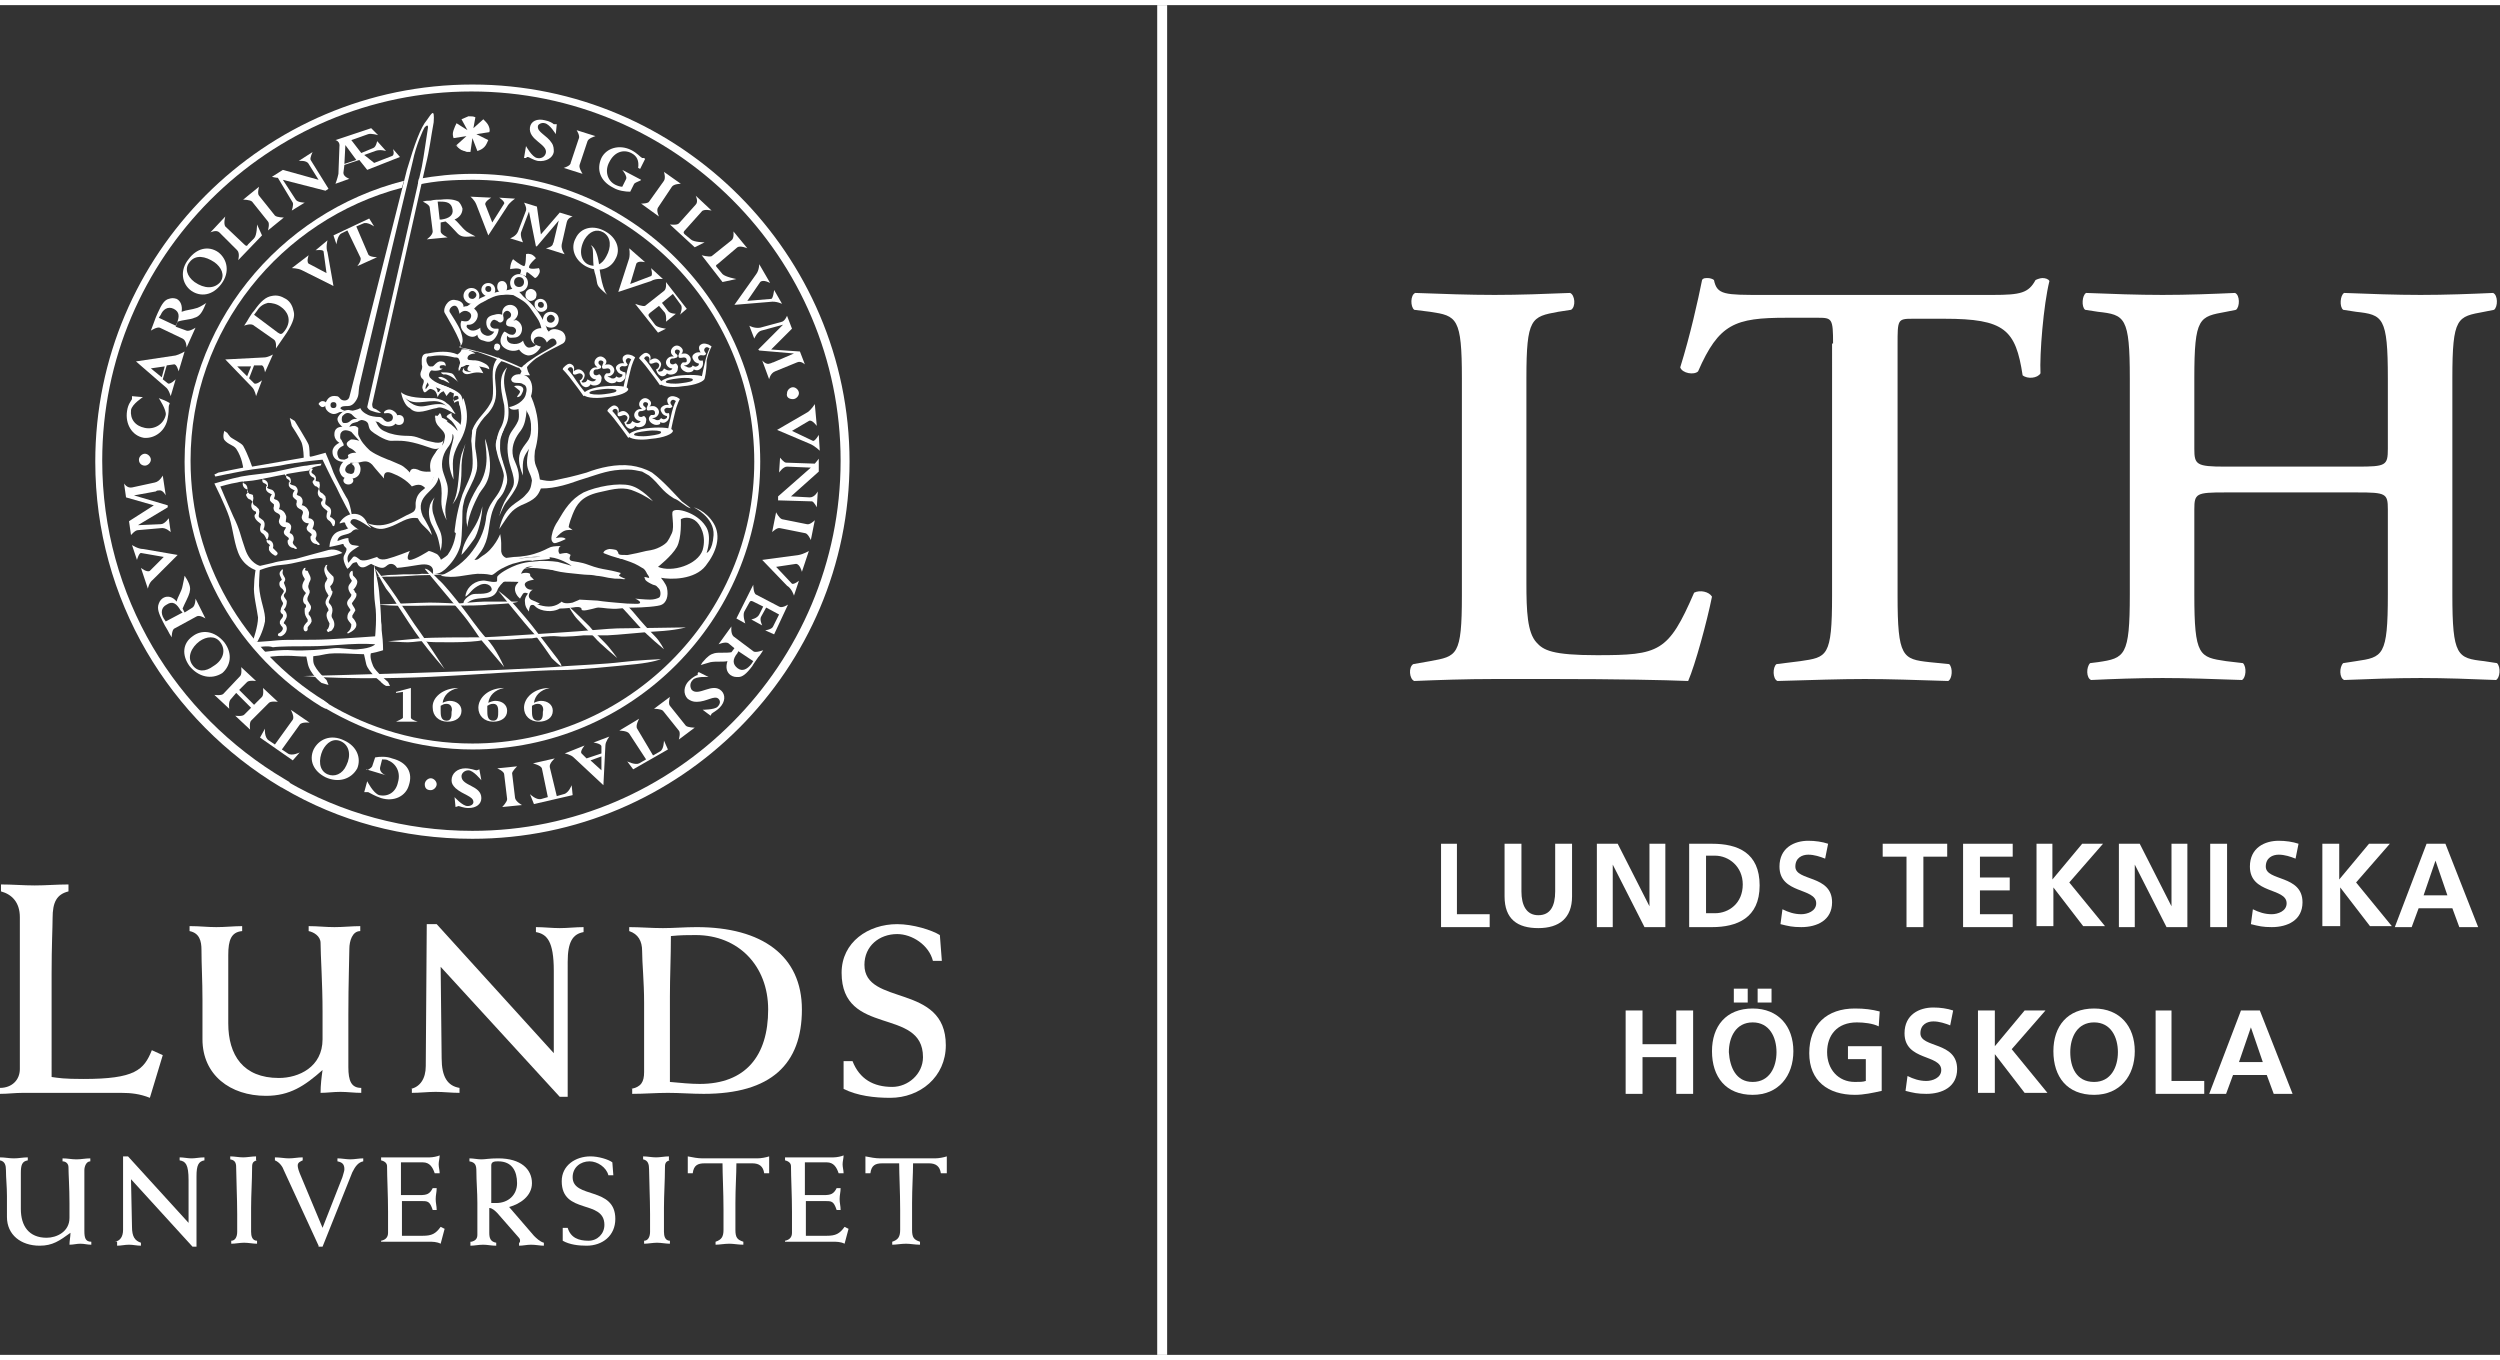 <?xml version="1.0" encoding="utf-8"?>
<!-- Generator: Adobe Illustrator 28.1.0, SVG Export Plug-In . SVG Version: 6.00 Build 0)  -->
<svg width="250" height="100%" version="1.1" id="Lager_1" xmlns="http://www.w3.org/2000/svg" xmlns:xlink="http://www.w3.org/1999/xlink" x="0px" y="0px"
	 viewBox="0 0 251.9 136" style="enable-background:new 0 0 251.9 136;" xml:space="preserve">
<rect x="0" y="0" width="251.9" height="136" fill="#333333" stroke="none"/>
<style type="text/css">
	.st0{fill:#FFFFFF;}
</style>
<g>
	<g>
		<g>
			<g>
				<path class="st0" d="M0,109.1c1.2,0,2-0.8,2-1.9V91.9c0-1.5-0.8-2.3-1.9-2.6v-0.7c1.1,0,2.3,0.1,3.4,0.1c1.1,0,2.3-0.1,3.4-0.1
					v0.7c-1.2,0.3-1.6,1.1-1.6,2.7c0,0.9-0.1,2.8-0.1,5.6V108c0.7,0.1,1.2,0.2,3.2,0.2c5.2,0,6.1-0.9,6.9-2.9l1.1,0.5l-1.3,4.3
					c-1-0.4-1.9-0.5-2.9-0.5H2.3c-0.8,0-1.5,0.1-2.3,0.1V109.1z"/>
				<path class="st0" d="M19.2,92.8c0.9,0,1.7,0.1,2.6,0.1c0.9,0,1.8-0.1,2.6-0.1v0.5c-1.1,0.1-1.4,0.9-1.4,2.4c0,2.3,0,4.6,0,6.9
					c0,3.2,1.5,5.5,5.1,5.5c2,0,4.4-1.1,4.4-3.9v-2.8c0-2.8-0.2-5.7-0.2-6.9c0-0.7-0.7-1.1-1.2-1.2l0-0.5c0.9,0,1.7,0.1,2.6,0.1
					c0.9,0,1.8-0.1,2.6-0.1v0.5c-0.8,0-1.1,1-1.1,1.8c0,0.9-0.1,3.4-0.1,6.6v5.3c0,1.4,0.3,2.1,1.3,2.1v0.5c-0.7,0-1.4-0.1-2.1-0.1
					c-0.7,0-1.4,0.1-2,0.1c0-0.8,0.1-1.6,0.2-2.3c-1.8,1.6-3.3,2.6-5.7,2.6c-3.6,0-6.4-2.1-6.4-5.7v-4c0-1.9-0.1-3.5-0.1-5
					c0-0.9-0.2-1.7-1.2-1.9V92.8z"/>
				<path class="st0" d="M41.4,109.2c0.9-0.2,1.5-1,1.5-2.3L43,92.6h1l11.8,13v-8.3c0-3-0.7-3.7-1.8-3.9v-0.5c0.8,0,1.6,0.1,2.4,0.1
					c0.8,0,1.6-0.1,2.4-0.1v0.5c-1.1,0.2-1.6,1-1.6,3L57.2,110h-0.8l-12-13.1l0.1,9.2c0,1.9,0.6,2.8,1.8,3v0.5
					c-0.8,0-1.6-0.1-2.4-0.1c-0.8,0-1.6,0.1-2.4,0.1V109.2z"/>
				<path class="st0" d="M63.6,109.2c1-0.2,1.3-0.7,1.3-1.7v-7c0-2.1-0.2-4-0.2-5.2c0-1-0.4-1.7-1.3-2v-0.4c1.1,0,2.2,0.1,3.4,0.1
					c1.1,0,2.2-0.1,3.4-0.1c6.6,0,10.6,2.9,10.6,8.3c0,5.5-3.1,8.5-9.9,8.5c-1.2,0-2.4-0.1-3.6-0.1c-1.2,0-2.4,0.1-3.6,0.1V109.2z
					 M67.5,108.5c1.1,0.1,2.1,0.2,3,0.2c4.6,0,6.9-2.8,6.9-7.5c0-4.4-3-7.5-7.3-7.5c-0.8,0-1.5,0-2.5,0.1c0,2.1-0.1,4.1-0.1,6.1
					V108.5z"/>
				<path class="st0" d="M85,106.4h0.9c0.7,1.8,2.1,2.6,4,2.6c1.6,0,3.1-1.3,3.1-3c0-5.1-8.2-2-8.2-8.5c0-3.1,2.7-4.9,5.6-4.9
					c1.6,0,3.5,0.6,4.3,1.1l0.2,2.6H94c-0.4-1.6-2.1-2.7-3.6-2.7c-1.8,0-3.3,1.2-3.3,3.1c0,4.2,8.2,1.8,8.2,8.1
					c0,3.2-2.6,5.3-5.6,5.3c-1.6,0-3.3-0.2-4.7-0.9V106.4z"/>
				<g>
					<path class="st0" d="M41.4,68.8v3c0,0.2,0.7,0.4,0.7,0.4h-2.2c0,0,0.7-0.3,0.7-0.4v-2.6l-0.7,0.1l0-0.1L41.4,68.8z"/>
					<path class="st0" d="M55.4,68.8c-1,0.2-1.5,0.8-1.6,1.5c0.2-0.1,0.5-0.2,0.7-0.2c0.7,0,1.2,0.4,1.2,1c0,0.7-0.6,1.1-1.4,1.1
						c-0.9,0-1.5-0.6-1.5-1.4C52.8,69.8,53.8,68.8,55.4,68.8L55.4,68.8z M54.2,70.4c-0.3,0-0.4,0.1-0.6,0.2c0,0.1,0,0.2,0,0.5
						c0,0.4,0,1,0.6,1c0.5,0,0.5-0.5,0.5-0.9C54.8,70.9,54.7,70.4,54.2,70.4z"/>
					<path class="st0" d="M50.8,68.8c-1,0.2-1.5,0.8-1.6,1.5c0.2-0.1,0.5-0.2,0.7-0.2c0.7,0,1.2,0.4,1.2,1c0,0.7-0.6,1.1-1.4,1.1
						c-0.9,0-1.5-0.6-1.5-1.4C48.2,69.8,49.2,68.8,50.8,68.8L50.8,68.8z M49.7,70.4c-0.3,0-0.4,0.1-0.6,0.2c0,0.1,0,0.2,0,0.5
						c0,0.4,0,1,0.6,1c0.5,0,0.5-0.5,0.5-0.9C50.2,70.9,50.2,70.4,49.7,70.4z"/>
					<path class="st0" d="M46.2,68.8c-1,0.2-1.5,0.8-1.6,1.5c0.2-0.1,0.5-0.2,0.7-0.2c0.7,0,1.2,0.4,1.2,1c0,0.7-0.6,1.1-1.4,1.1
						c-0.9,0-1.5-0.6-1.5-1.4C43.5,69.8,44.6,68.8,46.2,68.8L46.2,68.8z M45,70.4c-0.3,0-0.4,0.1-0.6,0.2c0,0.1,0,0.2,0,0.5
						c0,0.4,0,1,0.6,1c0.5,0,0.5-0.5,0.5-0.9C45.6,70.9,45.5,70.4,45,70.4z"/>
					<path class="st0" d="M16,39.6c0.3,0.1,0.8,0.3,1.1,0.5c0,0.1-0.1,0.2-0.1,0.4c0,0.3,0,0.6-0.1,1.1c-0.2,1.3-1.3,2.1-2.4,2
						c-1.2-0.2-1.9-1.4-1.7-2.7c0.1-0.7,0.4-1,0.5-1.2c0-0.1,0-0.3,0-0.3l1.1,0.1c0,0-1.1,0.7-1.2,1.3c-0.1,0.9,0.4,1.6,1.4,1.8
						c1,0.2,1.9-0.4,2.1-1.3C16.8,40.8,16,39.6,16,39.6z"/>
					<path class="st0" d="M26.4,23.2L24,25.7c0,0,0.2-0.7-0.1-1l-1.8-1.8c-0.3-0.3-0.9,0-0.9,0l1.5-1.6c0,0-0.2,0.7,0,1l1.9,1.8
						c0.2,0.2,0.3,0.2,0.4,0l0.6-0.6c0.3-0.3,0.3-1.4,0.3-1.4L26.4,23.2z"/>
					<path class="st0" d="M24.5,19.6l1.6-1.3c0,0-0.2,0.7,0,0.9l1.6,2c0.2,0.2,0.9,0.2,0.9,0.2L27,22.7c0,0,0.2-0.7,0-0.9l-1.6-2
						C25.2,19.6,24.5,19.6,24.5,19.6z"/>
					<path class="st0" d="M29.8,19.6c0.2,0.3,0.9,0.3,0.9,0.3l-1.3,0.8c0,0,0.2-0.6,0.1-0.8L28,17.4c-0.2,0-0.6-0.1-0.6-0.1l1.1-0.7
						l3.6,1l-1-1.6c-0.2-0.4-1-0.3-1-0.3l1.4-0.9c0,0-0.3,0.6-0.2,0.8l1.8,2.9l-0.3,0.2l-4.3-1.1L29.8,19.6z"/>
					<path class="st0" d="M53,14.2c0,0,0.6,1.1,1.1,1.2c0.4,0.1,0.8-0.1,0.9-0.5c0.2-0.9-1.8-1.3-1.6-2.6c0.1-0.6,0.7-0.9,1.5-0.7
						c0.5,0.1,0.8,0.3,0.9,0.4c0,0,0.1,0,0.2,0l0.1,0L56,13c0,0-0.6-1-1.1-1.1c-0.3-0.1-0.7,0.1-0.7,0.3c-0.1,0.6,0.9,0.9,1.4,1.7
						c0.2,0.3,0.2,0.6,0.2,0.9c-0.1,0.6-0.8,1-1.6,0.9c-0.5-0.1-0.9-0.4-1-0.4c-0.1,0-0.1,0-0.2,0.1l-0.2,0L53,14.2z"/>
					<path class="st0" d="M58.1,12.6l1.9,0.6c0,0-0.7,0.2-0.8,0.5l-0.8,2.4c-0.1,0.3,0.3,0.9,0.3,0.9l-1.9-0.6c0,0,0.7-0.2,0.7-0.5
						l0.8-2.4C58.5,13.2,58.1,12.6,58.1,12.6z"/>
					<path class="st0" d="M63.9,18l-0.4,0.8c-0.5,0-1.2-0.1-1.7-0.4c-1.4-0.7-1.7-1.9-1.2-3c0.5-1,1.8-1.4,3-0.8
						c0.6,0.3,0.9,0.7,1.1,0.8c0.1,0,0.1,0,0.2,0l0.1,0.1l-0.5,1l-0.2-0.1c0.1-0.7-0.1-1.2-0.7-1.5c-0.8-0.4-1.7-0.1-2.2,0.9
						c-0.5,0.9-0.2,1.9,0.6,2.3c0.2,0.1,0.5,0.2,0.7,0.2l0.4-0.8c0.1-0.3-0.4-0.9-0.4-0.9l1.9,1C64.6,17.7,64.1,17.8,63.9,18z"/>
					<path class="st0" d="M66.9,16.8l1.7,1.2c0,0-0.7,0-0.9,0.3l-1.4,2.1c-0.2,0.3,0.1,0.9,0.1,0.9L64.6,20c0,0,0.7,0,0.8-0.2
						l1.5-2.1C67.1,17.4,66.9,16.8,66.9,16.8z"/>
					<path class="st0" d="M72.8,27.9l-2.1-2.7c0,0,0.7,0.2,1,0.1l2-1.6c0.3-0.2,0.2-0.9,0.2-0.9l1.4,1.7c0,0-0.7-0.3-1-0.1l-2,1.7
						c-0.2,0.1-0.2,0.2,0,0.4l0.5,0.6c0.3,0.3,1.4,0.5,1.4,0.5L72.8,27.9z"/>
					<path class="st0" d="M70,24.4l-2.5-2.3c0,0,0.7,0.1,0.9-0.1l1.7-1.9c0.3-0.3,0-0.9,0-0.9l1.6,1.5c0,0-0.8-0.2-1,0.1L69,22.7
						c-0.2,0.2-0.1,0.3,0,0.4l0.6,0.5c0.3,0.3,1.4,0.3,1.4,0.3L70,24.4z"/>
					<path class="st0" d="M76.2,27.1c0.3-0.4,0.3-1,0.3-1l1.1,1.9c0,0-0.7-0.4-1-0.1l-1.3,1.9l2.4-0.2c0.2,0,0.3-0.9,0.3-0.9
						l0.8,1.4c0,0-0.6-0.3-1.2-0.2L74,30.2L76.2,27.1z"/>
					<path class="st0" d="M78.9,32.2L78.9,32.2l-2.2,0.6c-0.4,0.1-0.7,0.8-0.7,0.8l-0.5-1.3c0,0,0.5,0.3,1.1,0.2l2.2-0.6
						c0.3-0.1,0.5-0.6,0.5-0.6l0.5,1.3l-2.1,2.1l2.9,0.2l0.5,1.3c0,0-0.4-0.4-0.8-0.2l-2.2,0.9c-0.5,0.2-0.6,0.8-0.6,0.8l-0.7-1.9
						c0,0,0.4,0.5,0.8,0.3c0.1,0,0.2-0.1,0.3-0.1l2.1-0.9l0,0l-3.5-0.3l-0.1-0.1L78.9,32.2z"/>
					<path class="st0" d="M79.3,46.5c-0.4,0-0.8,0.6-0.8,0.6l0.1-1.5c0,0,0.4,0.5,0.6,0.5l2.9,0.1c0.1-0.1,0.4-0.5,0.4-0.5L82.5,47
						l-2.8,2.5l1.9,0.1c0.5,0,0.8-0.6,0.8-0.6l-0.1,1.6c0,0-0.3-0.6-0.5-0.6l-3.4-0.1l0-0.4l3.3-2.9L79.3,46.5z"/>
					<path class="st0" d="M82.1,51.9l-0.4,2c0,0-0.3-0.7-0.6-0.7l-2.5-0.5c-0.3-0.1-0.8,0.4-0.8,0.4l0.4-2c0,0,0.3,0.6,0.6,0.7
						l2.5,0.5C81.6,52.4,82.1,51.9,82.1,51.9z"/>
					<path class="st0" d="M77.9,62.6l0.6-1.2l-1.3-0.7l-0.5,0.9c-0.2,0.3,0.1,0.9,0.1,0.9l-1.1-0.6c0,0,0.6-0.1,0.8-0.5l0.4-0.8
						l-1-0.5c-0.2-0.1-0.3-0.1-0.4,0.1l-0.5,0.9c-0.2,0.4,0.1,1.2,0.1,1.2l-0.9-0.5l1.7-3.4c0,0,0,0.9,0.3,1l2.3,1.2
						c0.3,0.2,0.9-0.2,0.9-0.2L78,63.4L77.1,63C77.1,63,77.8,62.9,77.9,62.6z"/>
					<path class="st0" d="M71.4,67.7c0,0-1.3-0.1-1.6,0.3c-0.3,0.3-0.3,0.7-0.1,1c0.7,0.7,2.1-0.8,3,0.1c0.4,0.4,0.4,1.1-0.2,1.7
						c-0.3,0.3-0.7,0.5-0.8,0.6c0,0-0.1,0.2-0.1,0.2l-0.8-0.6c0,0,1.2,0,1.5-0.3c0.3-0.3,0.3-0.6,0.1-0.8c-0.4-0.4-1.2,0.3-2.2,0.3
						c-0.4,0-0.6-0.1-0.9-0.3c-0.5-0.5-0.4-1.3,0.1-1.8c0.4-0.4,0.8-0.6,0.9-0.6c0,0,0-0.1,0-0.2l0.1-0.1L71.4,67.7z"/>
					<path class="st0" d="M70,72.8L68.4,74c0,0,0.2-0.7,0-0.9l-1.6-2c-0.2-0.2-0.9-0.2-0.9-0.2l1.6-1.2c0,0-0.2,0.7,0,0.9l1.6,2
						C69.3,72.8,70,72.8,70,72.8z"/>
					<path class="st0" d="M52.6,80.6l-2,0.2c0,0,0.5-0.5,0.5-0.8l-0.3-2.5c0-0.3-0.7-0.6-0.7-0.6l2-0.2c0,0-0.5,0.5-0.5,0.7l0.3,2.5
						C52,80.3,52.6,80.6,52.6,80.6z"/>
					<path class="st0" d="M48.5,78.1c0,0-0.8-1-1.3-1c-0.4,0-0.7,0.3-0.7,0.6c0,1,2,0.9,2,2.2c0,0.6-0.5,1-1.3,1
						c-0.5,0-0.9-0.2-1-0.2c0,0-0.3,0.1-0.3,0.1l-0.1-1c0,0,0.8,0.9,1.3,0.9c0.4,0,0.6-0.2,0.6-0.4c0-0.6-1-0.7-1.8-1.4
						c-0.3-0.3-0.4-0.5-0.4-0.8c0-0.7,0.6-1.2,1.4-1.2c0.5,0,1,0.2,1.1,0.2c0.1,0,0.3-0.1,0.3-0.1L48.5,78.1z"/>
					<path class="st0" d="M37.5,76.7l0.3-0.9c0.5-0.1,1.2-0.1,1.7,0.1c1.6,0.4,2.1,1.5,1.7,2.7c-0.3,1.1-1.5,1.7-2.8,1.3
						c-0.6-0.2-1.1-0.5-1.3-0.6c-0.1,0-0.4,0-0.4,0l0.3-1.1c0,0,0.6,1.2,1.2,1.4c0.9,0.2,1.7-0.3,1.9-1.3c0.3-1-0.2-1.9-1-2.2
						C39,76,38.7,76,38.5,76l-0.2,0.8c-0.1,0.6,0.6,0.8,0.6,0.8l-2-0.6C36.9,77.2,37.4,76.9,37.5,76.7z"/>
					<path class="st0" d="M24.9,68.2l-0.8,0.8l1.5,1.5l0.8-0.8c0.2-0.2,0.1-0.9,0.1-0.9l1.5,1.4c0,0-0.7-0.1-0.9,0.1l-1.8,1.8
						c-0.2,0.2-0.1,0.9-0.1,0.9l-1.5-1.4c0,0,0.7,0.1,0.9-0.1l0.7-0.7l-1.5-1.5L23.2,70c-0.2,0.3-0.1,0.9-0.1,0.9l-1.5-1.4
						c0,0,0.7,0.1,0.9-0.1l1.7-1.8c0.2-0.2,0.1-0.9,0.1-0.9l1.5,1.4C25.8,68.1,25.1,68,24.9,68.2z"/>
					<path class="st0" d="M13.9,52.4L13.9,52.4l2.3-0.1c0.4,0,0.8-0.6,0.8-0.6l0.2,1.4c0,0-0.5-0.5-1-0.4l-2.3,0.2
						c-0.3,0-0.7,0.5-0.7,0.5L13,52l2.5-1.6l-2.8-0.8l-0.2-1.4c0,0,0.3,0.5,0.8,0.4l2.3-0.5c0.5-0.1,0.8-0.7,0.8-0.7l0.3,2
						c0,0-0.3-0.6-0.7-0.5c-0.1,0-0.2,0-0.3,0.1l-2.2,0.4l0,0l3.4,1l0,0.2L13.9,52.4z"/>
					<path class="st0" d="M81.4,41c0.4-0.3,0.7-0.8,0.7-0.8l0.2,2.2c0,0-0.5-0.7-0.8-0.5l-1.7,1l2.1,1c0.2,0.1,0.6-0.6,0.6-0.6
						l0.1,1.6c0,0-0.5-0.5-1-0.7l-3.3-1.4L81.4,41z"/>
					<path class="st0" d="M80.5,55.4c0.5-0.1,1-0.4,1-0.4l-0.7,2.1c0,0-0.2-0.8-0.6-0.8l-2,0.3l1.6,1.7c0.2,0.1,0.7-0.3,0.7-0.3
						L80,59.5c0,0-0.2-0.7-0.7-1l-2.5-2.6L80.5,55.4z"/>
					<path class="st0" d="M15.4,57.9c-0.4,0.3-0.5,0.9-0.5,0.9l-0.7-2.1c0,0,0.6,0.5,0.9,0.3l1.4-1.4l-2.3-0.4
						c-0.2,0-0.4,0.7-0.4,0.7l-0.5-1.5c0,0,0.6,0.4,1.1,0.4l3.5,0.6L15.4,57.9z"/>
					<path class="st0" d="M29.5,72c0.2-0.3-0.2-1-0.2-1l1.9,1.3c0,0-0.8-0.1-1,0.2L28.4,75l0.6,0.4c0.4,0.3,1.2-0.1,1.2-0.1
						l-0.7,0.8l-3.3-2.3l0.5-0.9c0,0-0.1,0.9,0.4,1.2l0.6,0.4L29.5,72z"/>
					<path class="st0" d="M54.6,76.9c-0.1-0.3-0.9-0.5-0.9-0.5l2.2-0.5c0,0-0.6,0.5-0.5,0.9l0.7,2.9l0.7-0.2
						c0.5-0.1,0.8-0.9,0.8-0.9l0.1,1l-3.9,0.9l-0.4-1c0,0,0.6,0.6,1.1,0.5l0.7-0.2L54.6,76.9z"/>
					<path class="st0" d="M63.4,73.4c-0.2-0.3-1-0.3-1-0.3l2-1.2c0,0-0.4,0.7-0.2,1l1.6,2.7l0.7-0.4c0.4-0.2,0.4-1.1,0.4-1.1
						l0.4,0.9l-3.5,2l-0.6-0.8c0,0,0.8,0.4,1.2,0.2l0.7-0.4L63.4,73.4z"/>
					<path class="st0" d="M79.3,39.1c0-0.3,0.3-0.6,0.6-0.6c0.3,0,0.6,0.3,0.6,0.6c0,0.3-0.3,0.6-0.6,0.6
						C79.5,39.7,79.2,39.5,79.3,39.1z"/>
					<path class="st0" d="M42.8,78.5c0-0.3,0.3-0.6,0.6-0.6c0.3,0,0.6,0.3,0.6,0.6c0,0.3-0.3,0.6-0.6,0.6
						C43,79.1,42.8,78.9,42.8,78.5z"/>
					<path class="st0" d="M14,45.8c0-0.3,0.3-0.6,0.6-0.6c0.3,0,0.6,0.3,0.6,0.6c0,0.3-0.3,0.6-0.6,0.6C14.3,46.4,14,46.2,14,45.8z"
						/>
					<path class="st0" d="M19.6,27.9c-0.8-0.6-1-1.4-0.5-2c0.6-0.8,1.6-0.6,2.5,0c0.7,0.5,1.1,1.3,0.6,2
						C21.6,28.6,20.6,28.6,19.6,27.9z M19.3,28.8c0.9,0.6,2.1,0.5,3-0.7c0.9-1.2,0.6-2.5-0.3-3.2c-1-0.7-2.2-0.4-3,0.7
						C18.1,26.7,18.3,28.1,19.3,28.8z"/>
					<path class="st0" d="M35.9,15.6L34.7,16l0.1-1.9L35.9,15.6z M36.7,15.1l1.1-0.4c0.5-0.2,1.1,0,1.1,0l-0.9-1
						c0,0-0.1,0.6-0.4,0.7l-1.2,0.5l-1-1.3l1.7-0.6c0.3-0.1,1,0.1,1,0.1l-0.7-0.7l-3.6,1.2c0,0,0.5,0.1,0.4,0.7l-0.1,2.7
						c-0.1,0.5-0.3,1-0.3,1l1.4-0.5c0,0-0.6-0.2-0.6-0.6l0.1-0.8l1.5-0.5l0.8,1l3.3-1.3l-0.7-0.8c0,0,0.2,0.6-0.1,0.7l-1.8,0.7
						L36.7,15.1z"/>
					<path class="st0" d="M18.8,32.8c0.3,0.1,0.9-0.3,0.9-0.3l-0.9,2c0,0,0-0.7-0.4-0.9l-2.3-1.1c-0.3-0.1-0.9,0.3-0.9,0.3
						c0.1-0.3,0.2-0.5,0.3-0.8c0.1-0.3,0.3-0.8,0.4-1c0.4-0.9,0.7-1.3,1.1-1.4c0.3-0.1,0.5-0.1,0.8,0c0.4,0.2,0.6,0.7,0.5,1.3
						c0.5-0.2,1-0.2,1.6-0.4c0.3-0.1,0.9-0.5,0.9-0.5c-0.1,0.1-0.1,0.2-0.2,0.4c-0.3,0.7-0.6,1-1,1.1c-0.4,0.2-1.2,0.2-1.7,0.4
						l-0.2,0.5L18.8,32.8z M17.7,32.3l0.1-0.2c0.3-0.7,0.3-1.2-0.3-1.5c-0.6-0.3-1.1,0.1-1.3,0.6L16,31.5L17.7,32.3z"/>
					<path class="st0" d="M16.4,37.7l0.5,0.4c0.2,0.2,0.8-0.4,0.8-0.4l-0.5,1.7c0,0-0.2-0.7-0.5-0.9l-3-2.6l0,0l4-0.6
						c0.4-0.1,0.9-0.4,0.9-0.4L18,36.9c0,0-0.2-0.8-0.5-0.7l-0.7,0.1L16.4,37.7z M15.2,36.6l1.1,0.9l0.3-1.1L15.2,36.6z"/>
					<path class="st0" d="M19.4,60.7c0.3-0.2,0.3-0.9,0.3-0.9l1,2c0,0-0.6-0.4-0.9-0.2l-2.2,1.2c-0.3,0.1-0.3,0.9-0.3,0.9
						c-0.2-0.3-0.3-0.5-0.4-0.7c-0.2-0.3-0.4-0.7-0.5-0.9c-0.4-0.8-0.6-1.3-0.4-1.8c0.1-0.3,0.3-0.5,0.5-0.6
						c0.4-0.2,0.9-0.1,1.3,0.4c0.1-0.5,0.5-1,0.6-1.6c0.1-0.4,0.2-1,0.2-1c0.1,0.1,0.1,0.2,0.2,0.3c0.4,0.7,0.4,1,0.3,1.4
						c-0.1,0.4-0.5,1.1-0.7,1.6l0.2,0.4L19.4,60.7z M18.4,61.2L18.2,61c-0.4-0.7-0.8-1-1.4-0.6c-0.6,0.3-0.6,0.9-0.3,1.4l0.2,0.3
						L18.4,61.2z"/>
					<path class="st0" d="M19.1,66.6c-0.8-1.1-0.7-2.3,0.3-3c0.9-0.7,2.2-0.6,3.2,0.6c0.9,1.2,0.6,2.4-0.2,3.1
						C21.3,68,20,67.7,19.1,66.6z M22.2,64.2c-0.5-0.7-1.4-0.6-2.1-0.1c-0.8,0.6-1.3,1.6-0.7,2.4c0.5,0.7,1.3,0.7,2.1,0.1
						C22.5,66,22.8,65,22.2,64.2z"/>
					<path class="st0" d="M32.8,77.8c-1.2-0.6-1.7-1.7-1.2-2.8c0.5-1,1.7-1.6,3.1-0.9c1.3,0.6,1.7,1.8,1.3,2.8
						C35.4,78,34.1,78.4,32.8,77.8z M34.4,74.2c-0.8-0.4-1.5,0.1-1.9,0.9c-0.4,0.9-0.4,2,0.5,2.4c0.7,0.3,1.5,0,1.9-0.9
						C35.4,75.6,35.2,74.6,34.4,74.2z"/>
					<path class="st0" d="M73.4,64.3c-0.3-0.2-1,0.1-1,0.1l1.3-1.8c0,0-0.1,0.7,0.2,1l2,1.5c0.2,0.2,1-0.1,1-0.1
						c-0.2,0.3-0.3,0.5-0.5,0.7c-0.2,0.3-0.5,0.7-0.6,0.9c-0.6,0.8-1,1.1-1.4,1.1c-0.3,0-0.5,0-0.8-0.2c-0.4-0.3-0.5-0.8-0.3-1.4
						c-0.5,0.1-1.1,0-1.7,0.1c-0.4,0.1-1,0.3-1,0.3c0.1-0.1,0.1-0.2,0.2-0.3c0.5-0.6,0.8-0.8,1.2-0.9c0.4-0.1,1.2,0,1.7-0.1l0.3-0.4
						L73.4,64.3z M74.4,65.1l-0.1,0.2c-0.5,0.6-0.5,1.1,0,1.5c0.5,0.4,1,0.1,1.4-0.4l0.2-0.3L74.4,65.1z"/>
					<path class="st0" d="M60.6,75.4l0-0.7c0-0.3-0.8-0.4-0.8-0.4l1.6-0.6c0,0-0.4,0.5-0.4,0.9l-0.2,4l0,0l-3-2.8
						c-0.3-0.3-0.9-0.4-0.9-0.4l2-0.8c0,0-0.5,0.6-0.3,0.8l0.5,0.5L60.6,75.4z M60.6,77.1l0-1.4l-1.1,0.4L60.6,77.1z"/>
					<path class="st0" d="M48,20.1c-0.2-0.5-0.6-0.8-0.6-0.8l2.1,0.1c0,0-0.7,0.4-0.6,0.7l0.7,1.8l1.2-1.9c0.1-0.2-0.5-0.6-0.5-0.6
						l1.6,0.1c0,0-0.6,0.4-0.8,0.8l-1.9,2.9L48,20.1z"/>
					<path class="st0" d="M30.4,26.7c-0.4-0.2-1-0.2-1-0.2l1.7-1.3c0,0-0.3,0.8,0.1,0.9l1.7,0.9l-0.3-2.2c-0.1-0.2-0.8-0.1-0.8-0.1
						l1.2-1c0,0-0.2,0.7,0,1.2l0.6,3.4L30.4,26.7z"/>
					<path class="st0" d="M63.4,25.5c0.1-0.5,0-1,0-1l1.6,1.4c0,0-0.8-0.2-0.9,0.2l-0.6,2l2.1-0.8c0.2-0.1,0-0.8,0-0.8l1.2,1.1
						c0,0-0.7-0.1-1.2,0.2l-3.3,1.1L63.4,25.5z"/>
					<path class="st0" d="M37.1,25.1c0.1,0.3,0.9,0.3,0.9,0.3l-2,0.9c0,0,0.5-0.6,0.3-0.9l-1.3-2.7L34.4,23
						c-0.4,0.2-0.5,1.1-0.5,1.1l-0.3-0.9l3.6-1.7l0.5,0.8c0,0-0.7-0.5-1.1-0.3l-0.7,0.3L37.1,25.1z"/>
					<path class="st0" d="M53.3,20.8L53.3,20.8l-0.8,2.1c-0.1,0.4,0.2,1,0.2,1l-1.3-0.4c0,0,0.6-0.2,0.8-0.7l0.8-2.1
						c0.1-0.3-0.2-0.8-0.2-0.8l1.3,0.4l0.4,2.8l1.9-2.2l1.3,0.4c0,0-0.5,0.1-0.6,0.6l-0.5,2.2c-0.1,0.5,0.3,1,0.3,1l-1.9-0.6
						c0,0,0.6-0.1,0.7-0.4c0-0.1,0.1-0.2,0.1-0.3l0.5-2.1l0,0l-2.2,2.6l-0.1,0L53.3,20.8z"/>
					<path class="st0" d="M68.6,30.2l-0.8-1.1L66.7,30l0.6,0.8c0.2,0.3,0.8,0.3,0.8,0.3l-1,0.8c0,0,0.1-0.5-0.1-0.9l-0.6-0.7
						l-0.9,0.7c-0.2,0.2-0.2,0.2-0.1,0.4l0.6,0.8c0.2,0.3,1.1,0.4,1.1,0.4L66.3,33L64,30.1c0,0,0.8,0.3,1,0.2l1.9-1.5
						c0.3-0.2,0.2-0.9,0.2-0.9l2.1,2.7l-0.7,0.6C68.6,31.1,68.8,30.4,68.6,30.2z"/>
					<path class="st0" d="M44.4,22.8c0,0.3,0.7,0.6,0.7,0.6L43,23.6c0,0,0.6-0.4,0.6-0.8l-0.3-2.4c0-0.3-0.7-0.6-0.7-0.6
						c0.3-0.1,0.5-0.1,0.8-0.1c0.3-0.1,0.8-0.1,1-0.1c0.9-0.1,1.4,0,1.8,0.2c0.2,0.2,0.3,0.4,0.4,0.7c0,0.5-0.3,0.9-0.8,1.1
						c0.4,0.3,0.7,0.8,1.2,1.2c0.3,0.2,0.9,0.5,0.9,0.5c-0.1,0-0.2,0-0.4,0c-0.8,0.1-1.1,0-1.4-0.3c-0.3-0.3-0.8-0.9-1.2-1.2
						l-0.5,0.1L44.4,22.8z M44.3,21.6l0.2,0c0.7-0.1,1.2-0.4,1.1-1c-0.1-0.7-0.6-0.8-1.2-0.8l-0.3,0L44.3,21.6z"/>
					<path class="st0" d="M24.6,32.3c0.2-0.3,0.4-0.6,0.5-0.8c0.2-0.3,0.3-0.5,0.5-0.7c0.7-1,1.2-1.4,1.8-1.5c0.5-0.1,0.9,0,1.4,0.3
						c0.5,0.3,0.7,0.8,0.8,1.3c0.1,0.4,0,1-0.7,2.1l-1.1,1.6c0,0,0.1-0.7-0.2-0.9l-2-1.4C25.3,32,24.6,32.3,24.6,32.3z M28,33
						c0.3,0.2,0.4,0.2,0.7-0.2c0.8-1.1,0.2-2-0.4-2.4c-0.4-0.3-0.9-0.4-1.3-0.4c-0.4,0.1-0.8,0.3-1.1,0.8c-0.1,0.1-0.2,0.3-0.3,0.4
						L28,33z"/>
					<path class="st0" d="M25.1,37.6l0.5,0.5c0.2,0.2,0.8-0.3,0.8-0.3l-0.6,1.6c0,0-0.1-0.6-0.4-0.9l-2.7-2.8l0,0l3.9-0.2
						c0.4,0,0.9-0.3,0.9-0.3L26.7,37c0,0-0.1-0.8-0.4-0.7l-0.7,0L25.1,37.6z M23.9,36.4l1,1l0.4-1L23.9,36.4z"/>
					<g>
						<path class="st0" d="M61,22.8c1.1,0.6,1.6,1.8,1,2.8c-0.5,1-1.7,1.4-3,0.7c-1.2-0.7-1.5-1.9-1-2.8
							C58.5,22.4,59.8,22.1,61,22.8z M59.2,26.1c0.8,0.4,1.5,0,1.9-0.8c0.5-0.9,0.5-1.9-0.3-2.4c-0.7-0.4-1.4-0.1-1.9,0.7
							C58.3,24.7,58.5,25.7,59.2,26.1z"/>
						<path class="st0" d="M61.2,29.2c-1.3-1.1-0.9-0.9-1.2-2c-0.4-1.1-0.1-2.7-0.4-2.9c-0.3-0.2,0.6-0.2,0.8,2.2
							C60.7,28.8,61.2,29.2,61.2,29.2z"/>
					</g>
					<path class="st0" d="M28.7,78c-11-6.5-18.4-18.4-18.4-32.1c0-20.5,16.7-37.2,37.2-37.2c20.5,0,37.2,16.7,37.2,37.2
						S68.1,83.2,47.6,83.2c-6.8,0-13.2-1.8-18.7-5l-0.6-0.3l-0.4,0.6l0.6,0.4c5.6,3.3,12.1,5.1,19.1,5.1c21,0,38-17.1,38-38
						s-17.1-38-38-38c-21,0-38,17.1-38,38c0,13.9,7.5,26.1,18.7,32.8l0.5,0.2l0.4-0.7L28.7,78z"/>
					<path class="st0" d="M32.7,70.1c-8.1-5-13.5-14-13.5-24.2c0-13.2,9.1-24.3,21.3-27.5l0.2-0.7C28.1,20.9,18.6,32.3,18.6,46
						c0,10.4,5.5,19.6,13.8,24.7l0.4,0.2l0.3-0.5L32.7,70.1z"/>
					<path class="st0" d="M32.7,70.8c4.4,2.6,9.5,4.2,14.9,4.2c16,0,29-13,29-29c0-16-13-29-29-29c-1.9,0-3.7,0.2-5.4,0.5l-0.1,0.6
						c1.8-0.4,3.6-0.5,5.5-0.5C63.3,17.6,76,30.3,76,46c0,15.6-12.8,28.4-28.4,28.4c-5.4,0-10.4-1.5-14.7-4.1L32.5,70l-0.4,0.4
						L32.7,70.8z"/>
					<g>
						<path class="st0" d="M47.3,14.8c-0.3,0-0.5-0.1-0.8-0.2c-0.2-0.1-0.4-0.3-0.6-0.5"/>
						<path class="st0" d="M47.7,12.4l1-0.9c0.2,0.2,0.4,0.4,0.5,0.6c0.1,0.2,0.2,0.5,0.1,0.7L48,13l1.2,0.6
							c-0.1,0.2-0.2,0.5-0.4,0.7c-0.2,0.2-0.4,0.3-0.7,0.4l-0.5-1.3l-0.2,1.4c-0.3,0-0.5-0.1-0.8-0.2c-0.2-0.1-0.4-0.3-0.6-0.5
							l1-0.9l-1.3,0.2c-0.1-0.3-0.1-0.5,0-0.8c0.1-0.3,0.2-0.5,0.3-0.7l1.1,0.7l-0.6-1.1c0.2-0.1,0.5-0.2,0.7-0.3
							c0.3,0,0.5,0,0.7,0.1L47.7,12.4z"/>
					</g>
					<g>
						<g>
							<path class="st0" d="M59,39.5 M61.6,38.1c-0.2,0-0.6-0.2-0.7-0.5c-0.1-0.3,0.2-0.5,0.2-0.5c0,0,0,0,0,0c0,0,0,0,0,0l0,0
								c0.1,0,0.1,0,0.2,0c0.2,0,0.2-0.1,0.2-0.2c0-0.2-0.1-0.3-0.3-0.3c-0.1,0-0.4,0.1-0.5,0c0,0-0.1-0.2,0-0.3
								c0-0.1,0.1-0.2,0.1-0.3c0-0.1-0.1-0.2-0.3-0.2c-0.1,0-0.2,0.1-0.2,0.2c0,0.2,0.1,0.2,0.2,0.3c0.1,0.1,0.1,0.2,0,0.3
								c0,0-0.3,0.1-0.3,0.1l0,0c0,0,0,0-0.1,0c-0.2,0-0.3,0.1-0.3,0.3c0,0.2,0.1,0.3,0.3,0.3c0.1,0,0.2-0.1,0.3-0.1
								c0,0,0.3,0.2,0.2,0.5c0,0.2-0.1,0.5-0.5,0.6c-0.4,0.1-0.6-0.1-0.6-0.1s-0.1,0.3-0.5,0.3c-0.5-0.1-0.6-0.7-0.6-0.7
								s0.2,0,0.3-0.3c0.1-0.2-0.1-0.4-0.3-0.4c-0.2,0-0.4,0.2-0.6,0.1c-0.2-0.1,0.1-0.5-0.2-0.7c-0.3-0.1-0.4,0.2-0.4,0.2
								s0.4,0.4,0.9,1.2c0.4,0.6,1,1.3,1,1.3l-0.3,0.2c0,0-0.4-0.6-1.1-1.5c-0.5-0.7-1-1.2-1-1.2s0-0.1,0.1-0.2
								c0.2-0.2,0.5-0.5,0.8-0.3c0.4,0.2,0.2,0.7,0.2,0.7s0.2-0.2,0.5-0.2c0.3,0,0.7,0.4,0.6,0.7c-0.1,0.4-0.3,0.5-0.3,0.5
								s0,0.2,0.3,0.1c0.2,0,0.3-0.3,0.3-0.3c0,0,0.5,0.4,0.8,0.1c0,0,0-0.1,0.1-0.1c0,0-0.1,0-0.1,0c-0.3,0-0.6-0.3-0.6-0.6
								c0-0.3,0.3-0.6,0.6-0.6c0.1,0,0,0,0.2,0l0,0c-0.1-0.1-0.3-0.2-0.3-0.5c0-0.3,0.3-0.6,0.6-0.6s0.6,0.3,0.6,0.5
								c0,0.2-0.1,0.3-0.2,0.4l0,0c0.1-0.1,0.2-0.1,0.4-0.1c0.3,0,0.6,0.3,0.6,0.6c0,0.3-0.3,0.6-0.6,0.6c0,0-0.1,0-0.1,0
								c0,0,0,0,0,0c0.1,0.1,0.3,0.1,0.4,0.2c0.4,0.1,0.5-0.2,0.5-0.2s0.2,0.2,0.4,0.1c0.3-0.1,0.2-0.3,0.2-0.3s-0.3,0-0.5-0.3
								c-0.2-0.3-0.2-0.5,0.1-0.7c0.3-0.2,0.6-0.1,0.6-0.1s-0.3-0.4-0.1-0.7c0.3-0.3,0.6-0.2,0.9-0.1c0.2,0.1,0.3,0.2,0.3,0.2
								s-0.3,0.5-0.5,1.4c-0.3,1.2-0.4,1.8-0.4,1.8l-0.3-0.1c0,0,0.2-1,0.4-1.8c0.2-0.8,0.4-1.1,0.4-1.1s-0.3-0.3-0.5,0
								c-0.2,0.3,0.3,0.5,0.1,0.6c-0.2,0.2-0.5,0-0.6,0.1c-0.2,0.1-0.2,0.2-0.1,0.4C62.8,37,63,37,63,37s0.2,0.6-0.3,0.9
								c-0.3,0.2-0.6,0-0.6,0S62.1,38.1,61.6,38.1z"/>
							<path class="st0" d="M58.8,39.2c0-0.3,0.9-0.7,2.2-0.8c1.2-0.1,2.3,0,2.3,0.3c0,0.3-0.9,0.7-2.2,0.8
								C59.8,39.7,58.8,39.5,58.8,39.2z M60.9,39.2c0.8-0.1,1.3-0.2,1.2-0.4c0-0.1-0.6-0.2-1.4-0.1c-0.8,0.1-1.4,0.2-1.3,0.4
								C59.4,39.2,60.1,39.3,60.9,39.2z"/>
						</g>
						<g>
							<path class="st0" d="M66.8,38.3 M69.3,37c-0.2,0-0.6-0.2-0.7-0.5c-0.1-0.3,0.2-0.5,0.2-0.5c0,0,0,0,0,0c0,0,0,0,0,0l0,0
								c0.1,0,0.1,0,0.2,0c0.2,0,0.2-0.1,0.2-0.2c0-0.2-0.1-0.3-0.3-0.3c-0.1,0-0.4,0.1-0.5,0c0,0-0.1-0.2,0-0.3
								c0-0.1,0.1-0.2,0.1-0.3c0-0.1-0.1-0.2-0.3-0.2c-0.1,0-0.2,0.1-0.2,0.2c0,0.2,0.1,0.2,0.2,0.3c0.1,0.1,0.1,0.2,0,0.3
								c0,0-0.3,0.1-0.3,0.1l0,0c0,0,0,0-0.1,0c-0.2,0-0.3,0.1-0.3,0.3c0,0.2,0.1,0.3,0.3,0.3c0.1,0,0.2-0.1,0.3-0.1
								c0,0,0.3,0.2,0.2,0.5c0,0.2-0.1,0.5-0.5,0.6c-0.4,0.1-0.6-0.1-0.6-0.1s-0.1,0.3-0.5,0.3c-0.5-0.1-0.6-0.7-0.6-0.7
								s0.2,0,0.3-0.3c0.1-0.2-0.1-0.4-0.3-0.4c-0.2,0-0.4,0.2-0.6,0.1c-0.2-0.1,0.1-0.5-0.2-0.7c-0.3-0.1-0.4,0.2-0.4,0.2
								s0.4,0.4,0.9,1.2c0.4,0.6,1,1.3,1,1.3l-0.3,0.2c0,0-0.4-0.6-1.1-1.5c-0.5-0.7-1-1.2-1-1.2s0-0.1,0.1-0.2
								c0.2-0.2,0.5-0.5,0.8-0.3c0.4,0.2,0.2,0.7,0.2,0.7s0.2-0.2,0.5-0.2c0.3,0,0.7,0.4,0.6,0.7c-0.1,0.4-0.3,0.5-0.3,0.5
								s0,0.2,0.3,0.1c0.2,0,0.3-0.3,0.3-0.3c0,0,0.5,0.4,0.8,0.1c0,0,0-0.1,0.1-0.1c0,0-0.1,0-0.1,0c-0.3,0-0.6-0.3-0.6-0.6
								c0-0.3,0.3-0.6,0.6-0.6c0.1,0,0,0,0.2,0l0,0c-0.1-0.1-0.3-0.2-0.3-0.5c0-0.3,0.3-0.6,0.6-0.6c0.3,0,0.6,0.3,0.6,0.5
								c0,0.2-0.1,0.3-0.2,0.4l0,0c0.1-0.1,0.2-0.1,0.4-0.1c0.3,0,0.6,0.3,0.6,0.6c0,0.3-0.3,0.6-0.6,0.6c0,0-0.1,0-0.1,0
								c0,0,0,0,0,0c0.1,0.1,0.3,0.1,0.4,0.2c0.4,0.1,0.5-0.2,0.5-0.2s0.2,0.2,0.4,0.1c0.3-0.1,0.2-0.3,0.2-0.3s-0.3,0-0.5-0.3
								c-0.2-0.3-0.2-0.5,0.1-0.7c0.3-0.2,0.6-0.1,0.6-0.1s-0.3-0.4-0.1-0.7c0.3-0.3,0.6-0.2,0.9-0.1c0.2,0.1,0.3,0.2,0.3,0.2
								s-0.3,0.5-0.5,1.4C71.2,37,71,37.6,71,37.6l-0.3-0.1c0,0,0.2-1,0.4-1.8c0.2-0.8,0.4-1.1,0.4-1.1s-0.3-0.3-0.5,0
								c-0.2,0.3,0.3,0.5,0.1,0.6c-0.2,0.2-0.4,0-0.6,0.1c-0.2,0.1-0.2,0.2-0.1,0.4c0.1,0.2,0.4,0.1,0.4,0.1s0.2,0.6-0.3,0.9
								c-0.3,0.2-0.6,0-0.6,0S69.9,37,69.3,37z"/>
							<path class="st0" d="M66.5,38.1c0-0.3,0.9-0.7,2.2-0.8c1.2-0.1,2.3,0,2.3,0.3c0,0.3-0.9,0.7-2.2,0.8
								C67.6,38.6,66.6,38.4,66.5,38.1z M68.6,38.1c0.8-0.1,1.3-0.2,1.2-0.4c0-0.1-0.6-0.2-1.4-0.1s-1.4,0.2-1.3,0.4
								C67.1,38.1,67.9,38.2,68.6,38.1z"/>
						</g>
						<g>
							<path class="st0" d="M63.6,43.6 M66.1,42.3c-0.2,0-0.6-0.2-0.7-0.5c-0.1-0.3,0.2-0.5,0.2-0.5c0,0,0,0,0,0c0,0,0,0,0,0l0,0
								c0.1,0,0.1,0,0.2,0c0.2,0,0.2-0.1,0.2-0.2c0-0.2-0.1-0.3-0.3-0.3c-0.2,0-0.4,0.1-0.5,0c0,0-0.1-0.2,0-0.3
								c0-0.1,0.1-0.2,0.1-0.3c0-0.1-0.1-0.2-0.3-0.2c-0.1,0-0.2,0.1-0.2,0.2c0,0.2,0.1,0.2,0.2,0.3c0.1,0.1,0.1,0.2,0,0.3
								c0,0-0.3,0.1-0.3,0.1l0,0c0,0,0,0-0.1,0c-0.2,0-0.3,0.1-0.3,0.3c0,0.2,0.1,0.3,0.3,0.3c0.1,0,0.2-0.1,0.3-0.1
								c0,0,0.3,0.2,0.2,0.5c0,0.2-0.1,0.5-0.5,0.6c-0.4,0.1-0.6-0.1-0.6-0.1s-0.1,0.3-0.5,0.3c-0.5-0.1-0.6-0.7-0.6-0.7
								s0.2,0,0.3-0.3c0.1-0.2-0.1-0.4-0.3-0.4c-0.2,0-0.4,0.2-0.6,0.1c-0.2-0.1,0.1-0.5-0.2-0.7c-0.3-0.1-0.4,0.2-0.4,0.2
								s0.4,0.4,0.9,1.2c0.4,0.6,1,1.3,1,1.3l-0.3,0.2c0,0-0.4-0.6-1.1-1.5c-0.5-0.7-1-1.2-1-1.2s0-0.1,0.1-0.2
								c0.2-0.2,0.5-0.5,0.8-0.3c0.4,0.2,0.2,0.7,0.2,0.7s0.2-0.2,0.5-0.2c0.3,0,0.7,0.4,0.6,0.7c-0.1,0.4-0.3,0.5-0.3,0.5
								s0,0.2,0.3,0.1c0.2,0,0.3-0.3,0.3-0.3c0,0,0.5,0.4,0.8,0.1c0,0,0-0.1,0.1-0.1c0,0-0.1,0-0.1,0c-0.3,0-0.6-0.3-0.6-0.6
								c0-0.3,0.3-0.6,0.6-0.6c0.1,0,0,0,0.2,0l0,0c-0.1-0.1-0.3-0.2-0.3-0.5c0-0.3,0.3-0.6,0.6-0.6c0.3,0,0.6,0.3,0.6,0.5
								c0,0.2-0.1,0.3-0.2,0.4l0,0c0.1-0.1,0.2-0.1,0.4-0.1c0.3,0,0.6,0.3,0.6,0.6c0,0.3-0.3,0.6-0.6,0.6c0,0-0.1,0-0.1,0
								c0,0,0,0,0,0c0.1,0.1,0.3,0.1,0.4,0.2c0.4,0.1,0.5-0.2,0.5-0.2s0.2,0.2,0.4,0.1c0.3-0.1,0.2-0.3,0.2-0.3s-0.3,0-0.5-0.3
								c-0.2-0.3-0.2-0.5,0.1-0.7c0.3-0.2,0.6-0.1,0.6-0.1s-0.3-0.4-0.1-0.7c0.3-0.3,0.6-0.2,0.9-0.1c0.2,0.1,0.3,0.2,0.3,0.2
								s-0.3,0.5-0.5,1.4c-0.3,1.2-0.4,1.8-0.4,1.8l-0.3-0.1c0,0,0.2-1,0.4-1.8c0.2-0.8,0.4-1.1,0.4-1.1s-0.3-0.3-0.5,0
								c-0.2,0.3,0.3,0.5,0.1,0.6c-0.2,0.2-0.4,0-0.6,0.1c-0.2,0.1-0.2,0.2-0.1,0.4c0.1,0.2,0.4,0.1,0.4,0.1s0.2,0.6-0.3,0.9
								c-0.3,0.2-0.6,0-0.6,0S66.7,42.3,66.1,42.3z"/>
							<path class="st0" d="M63.3,43.4c0-0.3,0.9-0.7,2.2-0.8c1.2-0.1,2.3,0,2.3,0.3c0,0.3-0.9,0.7-2.2,0.8
								C64.4,43.9,63.4,43.7,63.3,43.4z M65.4,43.4c0.8-0.1,1.3-0.2,1.2-0.4c0-0.1-0.6-0.2-1.4-0.1c-0.8,0.1-1.4,0.2-1.3,0.4
								C63.9,43.4,64.6,43.5,65.4,43.4z"/>
						</g>
					</g>
					<path class="st0" d="M50.2,35.5c-1,1.1-0.3,2.7-0.6,4.2c-0.4,1.2-1.6,1.9-2,3.1c-0.1,0.7-0.2,1.6,0.3,2.1
						c0-0.1-0.1-0.1-0.1-0.2c-0.2-1.4,0.2-2.4,1.4-3.6c1.8-2.1-0.3-3.8,1.4-5.3L50.2,35.5z"/>
					<path class="st0" d="M54.5,48.7c0.8,0,1.4-0.1,2.2-0.3c0.8-0.2,1.5-0.5,2.2-0.7c1.6-0.5,2.5-0.9,4.2-0.9l0.2,0
						c0.5,0,0.9,0.1,1.4,0.2c0.2,0.1,0.5,0.3,0.7,0.4c1.1,0.9,1.2,1.5,2.5,2.3c0.6,0.2,1.2,0.9,1.7,1c-0.2-0.2-0.4-0.3-0.9-0.7
						c-0.6-0.6-1.8-2-3-2.9c-0.7-0.4-1.4-0.6-2.1-0.7c-1.5-0.2-3.2,0.2-4.5,0.7c-1.4,0.4-1.9,0.5-3.3,0.8c-0.5,0.1-0.9,0-1.4-0.1
						c-0.2-1.5-0.7-1.2-0.5-2.9c0.6-2.1,0.3-3.9-0.4-5.5c0.2-0.6,0.2-1.4-0.3-1.9c-0.4-0.4-1.5-0.5-1.7,0.2c0.1,0.6,0.9,0.2,1.2,0.5
						c0.4,0.1,0.4,0.6,0.3,0.9c-0.1,0.8-1.1,1.3-1.7,1.4c0.2,0.5,1.2,0.2,1.5-0.1c0.4,0.8,0.6,0.9,0.7,1.8c0.1,1.7-0.4,1.6-1,2.7
						c-0.3,0.6-0.3,1.3,0.2,2.5c-0.1-1.8,0.1-1.9,0.6-2.7c0,0-0.2,0.7-0.2,1.4c0,0.8,0.4,1.1,0.5,1.8c-0.1,0.6-0.1,0.9-0.6,1.4
						c-0.8,1-2.1,0.9-2.7,3.5c1-1.5,1.2-1.9,2.2-2.4C54,49.8,54.2,49.4,54.5,48.7z"/>
					<path class="st0" d="M45,40.1c0.5,0.3,0.6,0.7,0.9,1.1c-0.2,0-1.3-0.9-1.9-0.6c-0.8,0.1-2,0.8-2.7,0c-0.5-0.2-0.8-1.1-0.9-1.6
						c0.5,0.8,1.3,1.6,2.4,1.4c0.6-0.1,0.9-0.2,1.4-0.2c0.3,0,0.6,0,0.9,0.3c-0.4-0.4-0.8-0.6-1.4-0.6c-1.2,0-2.5,0.6-3.3-0.9
						c0.7,0.6,2.2,0.6,3.4,0.6C44.3,39.7,44.7,39.8,45,40.1z M43.1,38c-0.1,0.2-0.3,0.5-0.2,0.7l0.3-0.4
						C43.2,38.2,43.1,38.1,43.1,38z M43.9,38.5c0.1,0.1,0.2,0.3,0.2,0.5c0.2,0,0.2-0.2,0.3-0.3L43.9,38.5z M44.1,39.5
						c-0.1-0.4-0.2-0.7-0.6-0.8c-0.4-0.2-0.7,0.8-0.9,0c-0.2-0.4,0.4-0.8-0.1-1.1c-0.4-0.6,0.2-0.8,0-1.4c0-0.5-0.1-1.1,0.6-1.1
						c1-0.2,2.1-0.3,3,0.1c0.3-0.2,0.4-0.4,0.4-0.5c0,0,0.5-0.1,0.8,0.1c0.3,0.1,0.6,0.3,0.6,0.3c-0.3,0-0.8,0.1-0.8,0.5
						c0.2,0.5,0.6-0.2,1.9,0.6c0.1,0.1,0.3,0.2,0.3,0.5c-0.6-0.3-0.9-0.2-1.3-0.4c-0.4-0.1-0.5-0.1-0.9-0.1c-0.1,0-0.7,0.5-0.7,0.1
						c0,0,0-0.2-0.1-0.5c-0.1-0.3-0.2-0.3-0.5-0.3c-1.2-0.3-1.9-0.2-2.5-0.1C43,35.3,42.9,35.7,43,36c0.2,0.5,0.3,0.4,0.6,0.4
						c0.2-0.1,0.3-0.4,0.7-0.5c0.3,0,0.5,0,0.6,0.3l0,0.2c-0.1-0.2-0.4-0.1-0.5-0.1c-0.1,0.1-0.1,0.1-0.1,0.2
						c0.1,0.2,0.2,0.1,0.3,0.1c-0.1,0.2-0.7,0.3-1.1,0.2c-0.1,0-0.2,0.2-0.2,0.2c-0.1,0.2-0.1,0.3,0,0.5c0.6,0.7,1.6,0.8,2.4,1.3
						c0.2,0.1,0.4,0.4,0.4,0.6c-0.4-0.2-0.5,0.4-0.4,0.5l0.2-0.1c0.1,0,0.4-0.2,0.4-0.2c0.2,0.2,0.1,0.5,0.2,0.7
						c0.1-0.2,0-0.4,0.2-0.7c0.3,0.9,0.8,2.5-0.5,4.6c-0.7,1.4-0.6,1.7-0.5,3.6c-0.9-2-0.2-3,0-4.2c0-0.1,0-0.3-0.1-0.4
						c0,0.5-0.1,0.9-0.5,1.4c-0.6,0.8-0.7,1.8-0.4,2.6c0.3,0.9,0.5,1.2,0.4,2.1c-0.1,0.9-0.4,1.4-0.1,2.6l0,0
						c-0.7-1.4-0.5-1.9-0.5-2.7c0-0.7-0.1-1.4-0.5-1.9l0.2,0.2c-0.2,1.6-2.5,1.8-1.6,4c0.3,0.5,0.9,1.5,0.9,1.9
						c-0.5-0.8-1-0.9-1.4-1.7c-1.1-0.2-1.9,0.6-2.9,0.9c-0.6,0.2-1.2,0.4-2.2-0.4c1.9,0.7,3.2-0.5,4.4-1c0.7-0.3,0.4-0.8,0.5-1.2
						c0.2-1.3,1.4-1.2,1.8-2.5c0-1-0.1-1.7,0.2-2.4c0.3-0.7,0.8-0.5,0.9-1.4c0.3-1-1.2-1.1-0.9-2.4c0.2,0.2,0.5,0.4,0.8,0.5
						c0.5,0.2,1.1,0.7,1.4,1.1c0-0.2-0.4-0.8-0.6-1l-0.5-0.4c0-0.2,0.3-0.3,0.5-0.4c-0.1,0.6,0.7,0.8,0.9,1.2c0.2-0.8,0-1.7-0.2-2.4
						c0,0-0.3,0-0.4,0.2c-0.2-0.5-0.1-0.8,0-1.2c0-0.2-0.2-0.1-0.3-0.1C45,39.3,45,39.4,45,39.4l-0.3-0.5
						C44.4,39,44.2,39.2,44.1,39.5"/>
					<path class="st0" d="M52.7,38.6c0.1,0.2-0.1,0.5-0.2,0.7c-0.1,0.1-0.2,0.2-0.4,0.2c0-0.2,0.5-0.5,0.2-0.7l-0.5-0.4
						C52,38.3,52.6,38.3,52.7,38.6z"/>
					<path class="st0" d="M44.6,41.8c-0.1,0-0.2,0-0.4-0.1c-0.5-0.2,0.1-0.4,0.1-0.6C44.5,41.2,44.5,41.6,44.6,41.8z"/>
					<path class="st0" d="M46.5,46.8c0,0.9-0.1,1.6-0.2,2.1c-0.2,0.6-0.2,0.7-0.7,1.4c0.4-0.8,0.5-1.5,0.6-2.5
						c0.1-0.9,0.1-2.1,0.4-2.8l0.3-0.8C46.5,45.6,46.5,46.2,46.5,46.8z"/>
					<path class="st0" d="M35.4,56.4c0.2-0.3,0.4-0.2,0.5-0.3c0.2,0.2,0.1,0.3,0.4,0.5c0.4,0.2,0.8-0.2,1.1-0.3c0,0,0.7,0.4,1.1,0.4
						c0.4,0,0.5-0.4,0.9-0.4c0.4,0,0.6,0.4,0.6,0.4s0.4,0,2.2-0.3c1.8-0.3,1.4,0.9,1.4,0.9s0.7,0.2,1.5-0.7c0.6-0.6,1.1-1.4,1.3-2.2
						c0.2-0.8,0.2-3.9,0.2-3.9s-0.5,1.4-0.6,2.2c-0.1,0.8-0.2,1.7-0.9,2.7c-0.2,0.2-0.7,0.5-0.7,0.5c0.1,0-0.2-0.5-0.4-0.6
						C43.4,55,43.2,55,43.2,55s-1.4,0.9-1.9,0.9c-0.5,0,0-0.9,0-0.9s-1.5,0.6-2.3,0.8C38.2,56,38,55.6,38,55.6
						c-0.4,0.1-1.2,0.5-1.7,0.3c-0.4-0.3-0.6-0.5-0.8-0.2l-0.4,0.5c-0.4-1,0.7-1.4,1.1-1.7l-0.7-0.1c-0.3-0.1-0.4-0.4-0.4-0.7
						c-0.4,0-0.8,0.2-1.1,0.3c0.1-0.8,1.1-0.5,1.5-1c0.1-0.1,0.4-0.3,0.7-0.1c0,0-0.9-0.6-0.9-0.8c0.2-0.9,1.7,0.4,2.1,0.6
						c-0.1-0.2-0.2-0.2-0.4-0.5c-0.6-1.4-2.2-1.1-2.8,0c0.1,0.1,0.6-0.3,0.6,0.1c0.1,0.2,0.2,0.4,0.3,0.4c-0.3,0.2-0.7,0.2-0.9,0.3
						c-1,0.3-1,1.6-1,1.6s1-0.2,1.3-0.3c0,0,0.1,0,0.1,0c0.1,0.5,0.6,0.2,0.1,1.1c-0.3,0.5,0.3,1.4,0.3,1.4S35.2,56.7,35.4,56.4z"/>
					<path class="st0" d="M48.3,49.2c-0.2,0.4-1.1,2-1.2,3.4c-0.3-1.3,0-2.3,1-4c1.5-2.1,0.7-4.2,0.8-4.9
						C50.1,47.6,48.7,48.5,48.3,49.2z"/>
					<path class="st0" d="M43.7,51.4c0.1,0.3,0.2,0.7,0.5,1.3c0.2,0.4,0.5,1,0.2,2.3c-0.3-1.8-0.5-1.8-0.8-2.5
						c-0.3-0.5-0.5-1.3-0.3-2c0-0.2,0.3-0.7,0.5-0.9C43.5,50.1,43.5,50.9,43.7,51.4z"/>
					<path class="st0" d="M47.7,53.9c-0.5,0.7-0.9,1.2-1.2,1.5c0.3-2.1,1.6-2.4,2.1-4.9C48.6,51.4,48.2,53.3,47.7,53.9z"/>
					<path class="st0" d="M56.4,56.8c0.3,0.1,0.6,0.1,0.8,0.3c-0.3-0.1-1-0.2-1.2-0.2c-0.2,0-0.3,0-0.4,0c-1-0.1-2-0.3-2.8-0.1
						c-1.2,0.5-2.5,1.5-2.7,2.2c-0.6,1.3-2.2,0.2-3.3,1.5c-0.3-0.3,0.1-0.8,0.7-1.1c0.4-0.2,1.5,0.1,2-0.4c0.2-0.3-0.3-0.9-1.1-0.6
						c-0.9,0.4-1,0.9-1.5,1.2c0-0.7,0.7-1.5,1.6-1.6c0.5-0.1,0.9,0.2,1.5,0.1c0.6-0.4,0.9-0.6,1.7-1c0.5-0.3,0.9-0.3,1.5-0.4
						C54.2,56.3,55.2,56.6,56.4,56.8z"/>
					<path class="st0" d="M45,42c0,0-0.1,0-0.4-0.1c-0.3-0.1-0.6-0.2-0.6-0.3c-0.1,0-0.2-0.1-0.2-0.1s0.1-0.1,0.1-0.1
						c0.1,0,0.4,0.1,0.7,0.2c0.3,0.1,0.5,0.3,0.5,0.3L45,42z"/>
					<path class="st0" d="M53.1,36.5c0,0,0,0.1,0.1,0.4c0.1,0.2,0.2,0.4,0.2,0.4s-1.1,0-1-0.1c0.1-0.2,0.2-0.3,0.1-0.4
						c-0.1-0.1-0.2-0.3-0.2-0.3L53.1,36.5z"/>
					<path class="st0" d="M46.6,39.7c-0.1-0.4-0.2-0.6-1-1c-0.8-0.4-1.4-0.5-1.6-0.6c-0.3-0.1-0.7-0.2-0.6-0.2c0.1,0,1.5,0.9,1.8,1
						c0.3,0.1,0.7,0.3,0.8,0.4c0.1,0.1,0.2,0.1,0.2,0.3c0.1,0.2,0,0.4,0.1,0.7c0.1,0.2,0.2,0.2,0.2,0.2S46.7,40.2,46.6,39.7z"/>
					<path class="st0" d="M44.5,37c0.4,0,0.6,0,1,0.1c0.3,0.1,0.4,0.6,0.7,0.9c0,0-0.8-0.8-1.4-0.8C44.7,37.3,44.3,37,44.5,37z"/>
					<path class="st0" d="M44.2,37.5c0.2-0.1,0.4,0,0.6,0.1c0.2,0.1,0.3,0.2,0.5,0.5L45.1,38c0,0,0,0-0.2-0.1
						c-0.3-0.2-0.4-0.1-0.5-0.2C44.2,37.6,44.1,37.5,44.2,37.5z"/>
					<path class="st0" d="M51.1,36.5c0,0-0.5,0.4-0.6,1.2c-0.1,0.8,0.1,1.7,0.3,2.6c0.1,0.9,0,1.6-0.3,2.2c-0.3,0.5-0.5,1.2-0.5,1.9
						c0,0.9,0.7,1.7,0.7,1.7s-0.6-1.1-0.4-2.1c0.2-1,0.8-1.6,0.9-2.4c0.1-0.7,0-1.5-0.2-2.3C50.7,38.1,50.7,37.3,51.1,36.5z"/>
					<path class="st0" d="M50.2,49.4c0,0,0.6-0.9,0.6-1.7c0-0.8-0.5-1.6-0.7-2.5c-0.2-0.8-0.2-1,0-1.6c0.2-0.6,0.7-0.9,0.7-0.9
						s-0.4,0.8-0.4,1.3c0,0.5-0.1,0.8,0.2,1.8c0.3,1,0.7,1.9,0.4,2.6c-0.2,0.7-0.5,1.1-0.8,1.4C50,50,49.8,50,50.2,49.4z"/>
					<path class="st0" d="M48.6,55.5c-0.1,0.1-0.3,0.2-0.4,0.3c-0.1,0.1-0.4,0.1-0.4,0.1s0.2-0.2,0.7-0.9c0.8-1.2,0.7-2.4,1-3.6
						c0.2-0.9,0.9-2,1.2-2.4c0.3-0.5,0.1-2,0.1-2c-0.1,2.6-1.4,2.5-1.8,4.5c-0.1,1.1-0.5,2.3-1.4,3.5c-0.7,1-2,2-3.2,2.5
						c1.4,0.3,2.4-0.1,3.7-0.2c0.3,0,0.9,0,1.3,0.1l0,0c0.3,0.1,0.4-0.2,1.1-0.6c0.6-0.3,1-0.5,1.5-0.6c0.7-0.2,1.2-0.3,1.7-0.2
						c-0.1-0.1,2-0.1,1.7-0.3c-0.1-0.5-0.9-0.1-0.7-0.3c-0.8,0.4-0.9,0.1-1.8,0.3c0,0-0.7,0.1-1.3,0.1c0,0-0.4,0-0.6-0.1
						c-0.5-0.2-0.5-0.7-0.5-0.7c0-0.3,0-0.4,0-0.8c0-0.3-0.1-0.9-0.1-0.9S49.8,54.8,48.6,55.5z"/>
					<path class="st0" d="M65.8,50c0,0-1.1-1.3-2.3-1.6c-1.2-0.3-3.4,0.1-4.7,0.7c-1.3,0.7-1.9,1.7-2.6,2.9c0,0-0.3,0.4-0.5,1
						c-0.2,0.7-0.2,1,0.1,1.2c0.2,0.1,1.2-0.4,1.2-0.4c-0.2-0.3-1-0.1-1-0.1s0.4-0.5,0.8-0.7c0.4-0.2,0.9-0.1,0.9-0.1l-0.4-0.3
						c0,0,0-0.3,0.4-1.3c0.4-1,0.9-1.8,2.6-2.2c1.7-0.4,2.6-0.6,3.7-0.1C65,49.4,65.8,50,65.8,50z"/>
					<path class="st0" d="M64.7,56.7c0,0-0.6-0.4-1.2-0.6c-0.6-0.2-1.4-0.5-1.4-0.5s1.9-0.3,3-0.6c0.7-0.1,1-0.2,1.4-0.4
						c0.4-0.2,0.6-0.4,0.6-0.4s0.2-0.1,0.6-1c0.3-0.7-0.1-2,0.1-2.2c0.3-0.4,2.4,0.1,3.3,1.5c0.7,1,0.1,2.7,0.1,2.7s0.6-0.2,0.7-1.8
						c0.1-1.8-2-2.8-2-2.8s1.2,0.3,2,1.6c0.8,1.3,0.3,2.9-0.8,4.3c-1.1,1.4-3.5,1.4-4.5,1.2c0,0,0.5,0.6,0.6,1
						c0.2,0.9-0.1,1.5-0.5,1.7c-0.3,0.2-2.1,0.3-2.7,0.3c-0.6,0-0.8,0-1.6,0.1c-0.8,0.1-1.7-0.1-2.1-0.1c-0.2,0-0.4,0.1-0.9,0.2
						c-0.8,0.2-0.8,0-0.8,0s0.1-0.4-0.9-0.2c-0.7,0.1-1.3,0.1-1.3,0.1s-0.6,0.4-1.6,0.2c-1-0.2-1.1-0.8-1.1-0.8s0.8,0.4,1.6,0.4
						c0.8,0,1.3-0.5,1.3-0.5s0.2,0.3,1.1,0.1c0.5-0.2,0.7-0.3,0.7-0.3s1.7,0.1,1.8,0.1c0.6,0.1,1.8,0.2,1.8,0.2s0.1,0,1.2,0.1
						c0.7,0,1.3,0.1,1.3-0.1c0-0.2-0.5-0.4-0.5-0.4s1,0.1,1.5,0.1c0.4,0,0.7-0.1,0.9-0.2c0.2-0.1,0.2-0.7,0-0.9
						c-0.3-0.3-0.2-0.3-0.6-0.4c-0.9-0.4-0.8-0.6-0.8-0.6s-0.3-0.3,0.3-0.1c0.3,0.1-0.1-0.4-0.1-0.4S65,56.8,64.7,56.7z M68.6,51.8
						c0,0,0.1,1.9-0.4,2.8c-0.5,0.9-1.9,2-1.9,2c1.4,0.6,4-0.2,4.5-1.7c0.4-1.4-0.2-2.6-0.8-3C69.2,51.4,68.6,51.8,68.6,51.8z"/>
					<path class="st0" d="M60.8,55.2c0,0,0.2,0.1,0.5,0.2c0.2,0.1,1.3,0.4,1.3,0.4s0.4,0.1,0.6-0.2c0.3-0.4-0.9,0-0.9-0.4
						c0-0.1-0.2-0.3-0.2-0.3s-0.4-0.1-0.7-0.1C60.8,54.9,60.8,55.2,60.8,55.2z"/>
					<path class="st0" d="M51.8,55.6c0,0,1,0,2-0.3c1-0.3,1.2-0.5,1.7-0.7c0.3-0.1,1-0.1,1-0.1s-0.2,0.1-0.2,0.3
						c-0.1,0.3,0.1,0.5,0.1,0.5s0.4-0.1,0.7-0.1c0.3,0.1,0.4,0.2,0.4,0.2s-0.3,0.5,0.1,0.6c0.4,0.1,0.9,0.1,1.7,0.4
						c0.8,0.3,1.3,0.4,1.9,0.5c0.6,0.1,1.3,0.3,1.3,0.3s0.1,0.1-0.1,0.2s0.6,0.4,0.6,0.4s0.1,0.1-0.5,0c-0.5,0-0.6,0-1.2-0.1
						c-0.9-0.2-1.2-0.2-1.2-0.2s-0.4-0.1-0.9-0.1c-0.3,0-1.1-0.1-2.1-0.2c-0.9-0.1-1.6-0.3-2.1-0.5c-0.5-0.2-1.1,0-1.1,0
						s-0.2-0.2-0.7-0.1s-0.7,0.7-0.7,0.7s0.2-0.1,0.5-0.1s0.4,0.1,0.4,0.1s0.1,0.3-0.1,0.5c-0.2,0.2-0.6,0.4-0.6,0.4s0-0.1-1-0.1
						c-1,0-1.1-0.1-1.4,0.3c-0.3,0.5-0.2-0.8-0.2-0.8s0.2-0.4,1.5-1c1.3-0.6,2.3-0.5,2.8-0.6c0.5,0,1.1,0,1.8,0.1
						c0.4,0.1,1.4,0.4,1.4,0.4s-0.5-0.4-1.4-0.7c-0.8-0.3-2.8-0.3-3.9,0c-1,0.2-1.4,0-1.3-0.1C51,55.7,51.8,55.6,51.8,55.6z"/>
					<path class="st0" d="M52.4,57.5c0,0,0.5-0.2,0.8-0.1c0.1,0,0.2,0.1,0.3,0.2c0.1,0.1,0.3,0.3,0.3,0.3s-1.1,0.1-0.9,0.6
						s0.8,0.4,0.8,0.4s-0.3,0.1-0.4,0.5c-0.1,0.3,0.2,0.5,0.2,0.5l0.9,0.4l-0.5,0.2c0,0-0.4-0.2-0.5,0.1c-0.1,0.2-0.1,0.5-0.1,0.5
						s-0.4-0.4-0.4-0.9c-0.1-0.5,0.3-0.9,0.3-0.9s-0.3-0.2-0.5,0c-0.2,0.3-0.3,0.5-0.3,0.5S52,59.5,51.9,59
						c-0.1-0.5,0.3-0.8,0.3-0.8L52.4,57.5z"/>
					<path class="st0" d="M44.3,45.5c-0.3,1.9-1,2.8-1.2,3.5c0,0-0.2-0.4-0.6-0.6c-0.4-0.2-1,0.1-1,0.1s-0.6-0.8-1.9-1.3
						c-1.1-0.5-0.9,0.5-0.9,0.5s-0.9-1-1.2-1.4c-0.5-0.5-0.9-0.3-1.4-0.2c-0.4,0.1-1.7-0.1-1.7-0.1s-0.9-0.1-0.9-1
						c0-0.6,0.7-0.9,0.7-0.9s-0.6-0.3-0.5-1c0.1-0.7,0.8-0.6,0.8-0.6s-0.5-0.4-0.5-0.8c0-0.3,0.6-0.9,1-0.9c0.4-0.1,1.8,0.7,2.5,0.9
						c0.6,0.1,0.3,0.9,1.4,1.3c0.4,0.2,1.2,0.4,2.2,0.4c1,0,1.3,0.4,2.4,0.6c1.1,0.3,1.2-0.2,1.2-0.2S44.4,44.9,44.3,45.5z
						 M35.4,41.2c-0.4-0.2-0.6-0.1-0.9,0.2c-0.1,0.2-0.1,0.6,0.1,0.7c0.8,0.1,0.6-0.5,1.4-0.4C35.8,41.6,35.6,41.4,35.4,41.2z
						 M34.6,44.4c-0.3,0.1-0.7,0.4-0.6,0.9l0,0c0.1,0.4,0.2,0.5,0.7,0.5c0.2-0.1,0.4-0.1,0.4-0.3l0,0c0,0-0.1-0.1,0-0.2
						c0.3-0.2,0.5-0.2,0.8-0.2c-0.4-0.4-0.5-0.4-0.7-0.5c-0.5-0.4-0.2-0.6,0.1-0.8c0.1-0.1,0.6,0,0.9,0.1l-0.8-0.9
						c-0.4-0.2-0.9-0.3-1.1,0.2c0,0.1-0.1,0.5,0.1,0.6C34.5,44.1,34.7,44.2,34.6,44.4z M43.4,47c0,0-0.2-0.7,0.1-1.3
						c0.3-0.6,0.8-1.1,0.8-1.1c-0.5,0.3-0.8,0-2.2-0.4c-1.4-0.4-2.1-0.3-2.7-0.3c-0.6,0-1.8-0.8-2-1c-0.2-0.2-0.2-0.3-0.3-0.7
						c-0.1-0.3-0.5-0.4-0.7-0.4c-0.3,0.1-0.4,0.2-0.4,0.2s-0.1,0-0.4,0.1c-0.3,0.1-0.4,0.4-0.4,0.4s0.2-0.1,0.5-0.1
						c0.2,0,0.4,0.2,0.4,0.2c0,0.6-0.1,0.6,0.2,1.1c0.3,0.6,1,1.2,1,1.2c0.7,0.5,1.6,0.8,1.8,0.9c0.1,0,0.7,0.3,1.2,0.5
						c0.5,0.2,1,0.8,1,0.8s0-0.6,0.8-0.3C42.6,47.1,43.4,47,43.4,47z"/>
					<path class="st0" d="M52.2,40.4c0,0,0.2,1.1,0,1.5c-0.4,0.9-0.9,1.1-1,2c-0.2,1,0.1,2.2,0.3,2.8c0.2,0.6,0.4,1.3,0.2,1.8
						c-0.2,0.5-0.6,1-0.9,1.6c-0.3,0.6-0.5,1.4-0.5,1.4s0.4-1,0.7-1.4c0.4-0.5,0.9-1.2,1.1-1.7c0.5-1.3-0.2-2.2-0.4-2.9
						c-0.2-0.9,0.1-1.7,0.6-2.4c0.5-0.6,0.6-1.1,0.7-1.7c0.1-0.7,0.1-1.3,0.1-1.3L52.2,40.4z"/>
					<path class="st0" d="M30.6,67.6c0,0,21.1-0.5,26.4-1c1.4-0.1,4-0.2,5.6-0.4c1.6-0.2,4-0.3,4-0.3s-0.7,0.3-2.5,0.5
						c-2,0.2-5.9,0.6-7.6,0.6c-2.2,0-9.4,0.5-11.5,0.6C36,68.1,30.6,67.6,30.6,67.6z"/>
					<path class="st0" d="M42.9,16.1l-5.4,24.1c0,0,0,0.3,0.1,0.4c0.2,0.1,0.3,0.1,0.4,0.2c0.2,0.1,0.4,0.3,0.4,0.3s-0.4,0-0.9-0.2
						c-0.4-0.1-0.5-0.4-0.5-0.4l5.5-24.2c0.2-1,0.5-3.2,0.6-3.8c0.1-0.5-0.1-0.4-0.3-0.2c-0.2,0.3-0.9,1.9-1.2,3.4
						c0,0-5.3,22.1-5.4,22.7c-0.1,0.6,0,0.9-0.3,1.4c-0.3,0.5-0.6,0.6-0.9,0.6c-0.3,0-0.6,0-0.7,0.2c0,0.1,0.2,0.2,0.5,0.3
						c0.3,0,0.7,0,1-0.1c0.4-0.1,0.5-0.2,0.5-0.2s0.1,0.2,0.2,0.3c0.2,0.2,0.4,0.3,0.6,0.4c0.2,0.1,0.7,0.2,1.1,0.2
						c0.3,0,0.4,0.2,0.5,0.3c0.1,0.1,0.3,0.3,0.7,0.1c0.2-0.1,0.3-0.5,0-0.7c-0.3-0.2-0.7,0-0.7-0.1c-0.1-0.1,0.3-0.5,0.8-0.3
						c0.4,0.2,0.7,0.5,0.5,1.1c-0.2,0.6-0.8,0.6-1.2,0.5c-0.4-0.1-0.5-0.3-0.7-0.4c-0.1,0-0.4-0.1-0.4-0.1s-2.3-0.9-2.5-1
						c-0.2,0-0.7,0.1-0.9,0.1c-0.2,0-0.3,0.2-0.7,0.2c-0.2,0-1-0.3-0.8-1.1c0.2-0.5,0.5-0.8,1.1-0.7c0.3,0,0.3,0.3,0.6,0.4
						c0.3,0.1,0.6,0,0.7-0.3c0.1-0.3,5.8-22.9,5.8-22.9c0.8-2.7,1.4-4.3,2-5c0.5-0.7,0.8-1.3,0.7,0.2C43.4,13.4,43.3,14.5,42.9,16.1
						z M33.6,40.6c0.2,0,0.3-0.1,0.3-0.3c0-0.2-0.1-0.3-0.3-0.3c-0.2,0-0.3,0.1-0.3,0.3C33.3,40.5,33.4,40.6,33.6,40.6z"/>
					<path class="st0" d="M45.8,53.1c0,0,0.1-1.7,0.8-3.8c0.3-0.8,0.9-1.8,1-2.7c0.1-1-0.1-2.2-0.1-2.7c0.1-0.6,0.1-1.1,0.1-1.1H48
						c0,0-0.2,1.3-0.1,1.9c0.1,0.6,0.3,1.6,0.1,2.3c-0.3,1.1-0.9,1.9-1.2,2.8c-0.3,1.2-0.5,2.5-0.5,3.7L45.8,53.1z"/>
					<path class="st0" d="M32.5,40.5c0.2,0,0.4-0.2,0.4-0.3c0-0.2-0.2-0.3-0.4-0.3s-0.4,0.2-0.4,0.3C32.2,40.3,32.3,40.5,32.5,40.5z
						"/>
					<path class="st0" d="M35.1,48.3c0.3,0,0.5-0.2,0.5-0.4c0-0.2-0.2-0.4-0.5-0.4c-0.3,0-0.5,0.2-0.5,0.4
						C34.6,48.1,34.8,48.3,35.1,48.3z"/>
					<path class="st0" d="M34.6,46C34.6,46,34.7,45.9,34.6,46c-0.2,0.2-0.4,0.5-0.4,0.9c0.1,0.4,0.3,0.8,0.9,0.8
						c0.6,0.1,1.1-0.2,1.2-0.7c0.1-0.5-0.1-0.7-0.2-0.9c-0.1-0.1-0.7,0.1-0.7,0.1c0.3,0.2,0.4,0.4,0.3,0.7c0,0.3-0.3,0.4-0.5,0.3
						c-0.2,0-0.5-0.2-0.4-0.5c0.1-0.4,0.5-0.5,0.5-0.5s0-0.2,0.1-0.2C35.5,45.9,34.6,46,34.6,46z"/>
					<path class="st0" d="M40.2,42.3c0.3,0,0.5-0.2,0.5-0.5c0-0.3-0.2-0.5-0.5-0.5c-0.3,0-0.5,0.2-0.5,0.5
						C39.7,42.1,39.9,42.3,40.2,42.3z"/>
					<path class="st0" d="M37.8,56.8c0,0,0.6,1.2,1.1,2c0.6,0.7,0.9,1.3,1.3,1.9c0.4,0.6,1.4,2.2,2.3,3.4c0.8,1.1,2.3,2.8,2.3,2.8
						s-2-3.1-2.6-3.9c-0.6-0.8-1.2-1.8-1.7-2.5C40,59.7,38.2,57.1,37.8,56.8z"/>
					<path class="st0" d="M42.8,56.8c0,0,2.3,2.8,3.5,4.2c1.2,1.4,1.8,2.5,2.3,3.1c0.6,0.7,2.2,2.6,2.2,2.6S50,64.8,49,63.8
						c-0.9-1-1.7-2.2-2.4-3.1c-0.7-0.9-1.9-2.4-2.4-2.8C43.8,57.5,43.1,56.7,42.8,56.8z"/>
					<path class="st0" d="M50.2,59c0,0,2.9,3.6,3.4,4.1c0.5,0.5,2,2.7,2,2.7s1.7,1.7,0.6,0.1c-0.3-0.4-1.7-2.2-2.3-3
						c-0.6-0.8-1.4-1.7-2-2.4C51.2,59.7,50.3,59.1,50.2,59z"/>
					<path class="st0" d="M57.3,60.6c0,0,0.5,0.9,0.9,1.3c0.5,0.5,1.4,1.5,1.8,1.9c0.3,0.4,2.2,2,2.2,2s-0.7-1-1.3-1.6
						c-0.5-0.5-1.1-1.1-1.5-1.6C59,62.2,57.6,60.8,57.3,60.6z"/>
					<path class="st0" d="M62.4,60.4c0,0,1.4,1.5,2.1,2.3c0.7,0.8,2.4,2.2,2.4,2.2s-0.4-0.8-0.9-1.3c-0.5-0.5-1.5-1.6-1.9-2.1
						c-0.4-0.5-1-1.1-1-1.1L62.4,60.4z"/>
					<path class="st0" d="M39.1,64.1c0,0,2.3-0.2,3.3-0.3c1-0.1,4.6-0.1,5.9-0.1c1.3,0,6.6-0.4,8.4-0.5c1.8-0.1,4.8-0.4,5.5-0.4
						c0.7,0,6.9-0.1,6.9-0.1s-1,0.3-2.9,0.4c-0.4,0-4.4,0.4-5,0.4c-0.6,0-2.4,0-2.4,0s-1.8,0.2-2.6,0.1c-0.9-0.1-2.6,0.2-2.6,0.2
						s-0.8,0-1.9,0.1c-1.1,0.1-3,0-3.2,0.1c-0.2,0.1-1.7,0.2-3,0.2c-1.3,0-2.5,0-2.6-0.1c-0.2-0.1-1.2,0.1-1.8,0.1
						C40.6,64.2,39.1,64.1,39.1,64.1z"/>
					<path class="st0" d="M52.2,60.1c0,0-2.8,0-3.4,0c-0.6,0-2.7,0.2-2.7,0.2s-1.8-0.1-2.8-0.1c-0.9,0-5.2,0.2-5.2,0.2
						s1.4,0.2,5.2,0.1c0.9,0,2.8,0,3.2,0c0.4,0,2.1,0,2.7-0.1C52.1,60.3,52.2,60.1,52.2,60.1z"/>
					<path class="st0" d="M45.4,57.4c0,0-2.9,0-4,0.1c-1.2,0.1-3.4,0.1-3.4,0.1s0.7-0.2,1.8-0.2c1.1-0.1,2.1,0,2.7-0.1
						C43.5,57.3,45.4,57.4,45.4,57.4z"/>
					<path class="st0" d="M26.8,47.5c-0.1,0-0.1,0-0.1,0l-0.1,0c0,0,0,0-0.1,0.1l0,0c-0.1,0.1-0.1,0.4,0,0.5
						c0.1,0.1,0.4,0.1,0.4,0.4l0,0l0-0.1l0,0c0,0,0,0.1-0.1,0.1l0,0.1c0,0.1,0,0.1,0,0.2l0,0c0.1,0.3,0.4,0.4,0.6,0.5
						c-0.1,0.1-0.2,0.3-0.2,0.4l0,0.1c0,0,0,0.1,0,0.1l0,0c0.1,0.2,0.3,0.3,0.4,0.4c0,0,0,0.1,0,0.2c-0.1,0.2,0,0.5,0.2,0.6
						c0.1,0.1,0.3,0.1,0.4,0.3c0.1,0.2-0.1,0.4-0.1,0.6c0,0.3,0.3,0.6,0.6,0.6c0,0,0.1,0,0.1,0c0,0.2-0.2,0.3-0.2,0.5
						c0,0.3,0.3,0.4,0.5,0.6c0,0.1,0,0.2-0.1,0.2c-0.1,0.4,0.2,0.8,0.6,0.8c0,0,0.1,0.1,0.2,0.1c0,0,0.1,0,0.1,0c0,0,0-0.1,0-0.1
						c-0.1-0.2-0.4-0.3-0.4-0.6c0.2-0.3,0.1-0.8-0.3-0.9c0,0,0-0.1,0-0.1c0.1-0.2,0.2-0.5,0.1-0.7c-0.1-0.2-0.3-0.3-0.5-0.3
						c0,0,0-0.1,0-0.1c0-0.2,0.1-0.4,0-0.6c-0.1-0.3-0.3-0.5-0.6-0.6c0,0,0,0-0.1,0c0.2-0.4,0.1-0.9-0.4-1l-0.1-0.1l0,0.1l0-0.1
						c0.1-0.2,0.2-0.5-0.1-0.8c-0.1-0.1-0.3-0.1-0.5-0.2l-0.1-0.1l0,0.1l0-0.1c0,0,0,0,0,0l0.1-0.1c0,0,0-0.1,0-0.1l0-0.1
						c0-0.3-0.3-0.5-0.5-0.5c-0.1,0-0.1-0.1-0.1-0.2l0-0.1l0,0l0.1,0C26.7,47.5,26.8,47.5,26.8,47.5C26.8,47.5,26.8,47.5,26.8,47.5
						C26.8,47.5,26.8,47.5,26.8,47.5L26.8,47.5z"/>
					<path class="st0" d="M29.2,47C29.1,47,29.1,47,29.2,47L29,47.1c0,0,0,0-0.1,0.1l0,0c-0.1,0.1-0.1,0.4,0,0.5
						c0.1,0.1,0.3,0.1,0.3,0.4l0,0l0-0.1l0,0c0,0,0,0.1-0.1,0.1l0,0.1c0,0.1,0,0.1,0,0.2l0,0c0.1,0.3,0.4,0.4,0.6,0.5
						c-0.1,0.1-0.2,0.3-0.2,0.4l0,0.1c0,0,0,0.1,0,0.1l0,0c0.1,0.2,0.3,0.3,0.4,0.4c0,0,0,0.1,0,0.2c-0.1,0.2,0,0.5,0.2,0.6
						c0.1,0.1,0.3,0.1,0.4,0.3c0.1,0.2-0.1,0.4-0.1,0.6c0,0.3,0.3,0.6,0.6,0.6c0,0,0.1,0,0.1,0c0,0.2-0.2,0.3-0.2,0.5
						c0,0.3,0.3,0.4,0.5,0.6c0,0.1,0,0.2-0.1,0.2c-0.1,0.4,0.2,0.8,0.6,0.8c0,0,0.1,0.1,0.2,0.1c0,0,0.1,0,0.1,0c0,0,0-0.1,0-0.1
						c-0.1-0.2-0.4-0.3-0.4-0.6c0.2-0.3,0.1-0.8-0.3-0.9c0,0,0-0.1,0-0.1c0.1-0.2,0.2-0.5,0.1-0.7c-0.1-0.2-0.3-0.3-0.5-0.3
						c0,0,0-0.1,0-0.1c0-0.2,0.1-0.4,0-0.6c-0.1-0.3-0.3-0.5-0.6-0.6c0,0,0,0-0.1,0c0.2-0.4,0.1-0.9-0.4-1l-0.1-0.1l0,0.1l0-0.1
						c0.1-0.2,0.2-0.5-0.1-0.8c-0.1-0.1-0.3-0.1-0.5-0.2l-0.1-0.1l0,0.1l0-0.1c0,0,0,0,0,0l0.1-0.1c0,0,0-0.1,0-0.1l0-0.1
						c0-0.3-0.2-0.4-0.5-0.5c-0.1,0-0.1-0.1-0.1-0.2l0-0.1l0,0l0.1,0C29.1,47.1,29.2,47.1,29.2,47C29.2,47.1,29.2,47.1,29.2,47
						C29.2,47.1,29.2,47,29.2,47L29.2,47z"/>
					<path class="st0" d="M31.3,46.7c-0.3,0.3-0.1,0.8,0.3,0.9c0.2,0.2,0,0.2-0.1,0.4l0,0c0,0,0,0.1,0,0.1l0,0
						c0.1,0.2,0.2,0.4,0.4,0.4l0.1,0l-0.1,0l0,0c0.1,0.1,0.3,0.2,0.2,0.3c-0.2,0.4,0,0.8,0.3,0.9l0,0l-0.1-0.1l0.1,0.1
						c0.1,0,0.1,0.1,0.1,0.1c0,0.1,0,0.2-0.1,0.2c-0.2,0.3,0.2,0.7,0.5,0.9c0,0,0.1,0.1,0.1,0.1c-0.1,0.3-0.2,0.7,0.1,0.9
						c0.2,0.1,0.3,0.3,0.4,0.5c0,0.1,0.1,0.1,0.1,0.1c0.1,0,0.1-0.1,0.1-0.1c0.1-0.2,0.1-0.5-0.1-0.6c-0.1-0.1-0.2-0.2-0.3-0.2
						c0,0-0.1-0.1,0-0.2c0.1-0.3,0.1-0.6-0.1-0.8c-0.1-0.1-0.3-0.2-0.4-0.3c-0.1-0.2,0.1-0.5,0-0.7c0-0.1,0-0.1-0.1-0.2l0,0
						c0,0-0.1-0.1-0.1-0.1l-0.1-0.1c-0.2-0.1-0.3-0.2-0.3-0.3c-0.1-0.2,0.1-0.4,0-0.7l0-0.1c0,0-0.1-0.1-0.1-0.1l-0.1,0c0,0,0,0,0,0
						c-0.1-0.1-0.2,0-0.2-0.1L31.9,48l0,0.1V48c0,0-0.1,0-0.1-0.1c0.1-0.3,0-0.5-0.3-0.7c-0.2-0.1-0.1-0.3,0-0.4
						c0-0.1,0-0.1-0.1-0.1C31.4,46.6,31.3,46.7,31.3,46.7L31.3,46.7z"/>
					<path class="st0" d="M24.6,47.9c-0.3,0.3-0.1,0.8,0.3,0.9c0.2,0.2,0,0.4-0.1,0.5l0,0c0,0,0,0.1,0,0.1l0,0
						c0.1,0.2,0.2,0.4,0.4,0.4l0.1,0l-0.1,0l0,0c0.1,0.1,0.3,0.2,0.2,0.3c-0.2,0.4,0,0.8,0.3,0.9l0,0l-0.1-0.1l0.1,0.1
						c0.1,0,0.1,0.1,0.1,0.1c0,0.1,0,0.2-0.1,0.2c-0.2,0.3,0.2,0.7,0.5,0.9c0,0,0.1,0.1,0.1,0.1c-0.1,0.3-0.2,0.7,0.1,0.9
						c0.2,0.1,0.3,0.3,0.4,0.5c0,0.1,0.1,0.1,0.1,0.1c0.1,0,0.1-0.1,0.1-0.1c0.1-0.2,0.1-0.5-0.1-0.6c-0.1-0.1-0.2-0.2-0.3-0.2
						c0,0-0.1-0.1,0-0.2c0.1-0.3,0.1-0.6-0.1-0.8c-0.1-0.1-0.3-0.2-0.4-0.3c-0.1-0.2,0.1-0.5,0-0.7c0-0.1,0-0.1-0.1-0.2l0,0
						c0,0-0.1-0.1-0.1-0.1l-0.1-0.1c-0.2-0.1-0.3-0.2-0.3-0.3c-0.1-0.2,0.1-0.4,0-0.7l0-0.1c0,0-0.1-0.1-0.1-0.1l-0.1,0c0,0,0,0,0,0
						c-0.1-0.1-0.2,0-0.2-0.1l-0.1-0.1l0,0.1v-0.1c0,0-0.1,0-0.1-0.1c0.1-0.3,0-0.7-0.3-0.8c-0.2-0.1-0.1-0.3,0-0.4
						c0-0.1,0-0.1-0.1-0.1C24.7,47.8,24.6,47.8,24.6,47.9L24.6,47.9z"/>
					<path class="st0" d="M26.9,53.8c-0.1,0.2,0,0.4,0.2,0.5c0.1,0.1,0.1,0.2,0.1,0.3c0,0,0-0.1-0.1-0.1c0,0,0,0.1,0,0.1l0,0.1
						c0,0,0,0.1,0,0.1l0,0.1c0.1,0.2,0.3,0.4,0.5,0.5c0.1,0.1,0.2,0.1,0.3,0c0.1-0.1,0.1-0.2,0-0.3c-0.1-0.1-0.2-0.2-0.3-0.3
						l-0.1-0.1l0,0.1l0-0.1c0.1-0.3,0-0.7-0.4-0.8c0,0-0.1,0.1-0.1,0C27,54,27,53.9,26.9,53.8C26.9,53.8,26.9,53.8,26.9,53.8
						C26.9,53.8,26.9,53.8,26.9,53.8L26.9,53.8z"/>
					<path class="st0" d="M28.5,56.9C28.5,56.9,28.5,56.8,28.5,56.9L28.5,56.9c-0.1-0.1-0.1-0.1-0.1,0l-0.1,0.1
						c-0.3,0.3,0,0.6,0.1,0.9c0,0-0.1,0.1-0.1,0.1c-0.2,0.1-0.2,0.5,0,0.7c0.1,0.1,0.3,0.2,0.3,0.4c-0.1,0.2-0.3,0.4-0.3,0.6
						c0,0.2,0.1,0.3,0.2,0.5c0.1,0.2-0.2,0.4-0.2,0.7c-0.1,0.2,0,0.4,0.2,0.5c0.1,0.3-0.2,0.4-0.3,0.7l0,0c0,0,0,0.1,0,0.1l0,0.1
						c0,0.1,0.1,0.1,0.1,0.2c0.1,0.1,0.2,0.2,0.2,0.3c0,0.2-0.2,0.4-0.4,0.5C28,63.3,28,63.5,28,63.5c0.1,0.1,0.2,0.1,0.3,0.1
						c0.3-0.1,0.6-0.4,0.6-0.8c0-0.2-0.1-0.4-0.3-0.5l0-0.1l0,0.1l0-0.1c0.1-0.2,0.3-0.4,0.3-0.7c0-0.2-0.1-0.4-0.3-0.6
						c0.2-0.2,0.3-0.5,0.3-0.8c0-0.2-0.3-0.4-0.3-0.6c0-0.2,0.2-0.3,0.2-0.4c0.1-0.3-0.1-0.6-0.2-0.9c0.1-0.2,0.2-0.3,0.1-0.5
						c-0.1-0.2-0.3-0.4-0.2-0.7L28.5,56.9L28.5,57l0,0C28.5,57,28.5,56.9,28.5,56.9C28.6,56.9,28.6,56.9,28.5,56.9
						C28.5,56.8,28.5,56.8,28.5,56.9L28.5,56.9z"/>
					<path class="st0" d="M30.8,56.7c-0.1,0-0.2,0-0.2,0.1c-0.3,0.3-0.1,0.7,0.1,1c0,0,0,0.1,0,0.1c-0.2,0.3-0.3,0.6-0.2,0.9
						c0.1,0.2,0.2,0.3,0.3,0.4c0,0,0,0.1,0,0.1c-0.3,0.3-0.4,0.9,0,1.1c0.1,0.2,0,0.3-0.1,0.4l0,0.1c0,0,0,0.1,0,0.1l0,0.1
						c0,0.3,0.1,0.5,0.3,0.8c0,0,0,0.1,0,0.2c-0.2,0.2-0.5,0.5-0.4,0.8c0,0.1,0.1,0.2,0.2,0.2c0.1,0,0.2-0.1,0.2-0.2
						c0-0.1,0-0.1,0-0.2c0.1-0.2,0.3-0.3,0.4-0.6c0-0.3-0.1-0.5-0.3-0.7c0-0.1,0-0.1,0-0.2l0-0.1l0,0.1l0,0c0.2-0.2,0.3-0.5,0.2-0.7
						c-0.1-0.2-0.2-0.3-0.3-0.5c-0.1-0.3,0.1-0.5,0.2-0.8c0-0.1,0-0.1,0-0.2c-0.1-0.2-0.2-0.4-0.1-0.6c0-0.2,0.2-0.4,0.2-0.6
						c0-0.3-0.2-0.5-0.3-0.8C30.7,57,30.7,56.9,30.8,56.7C30.8,56.7,30.8,56.7,30.8,56.7C30.8,56.7,30.8,56.7,30.8,56.7L30.8,56.7z"
						/>
					<path class="st0" d="M33,56.4c-0.1,0-0.2,0-0.2,0.1c-0.3,0.4,0,0.9,0.2,1.3c-0.1,0.1-0.1,0.2-0.1,0.2c-0.3,0.3-0.2,0.9,0.1,1.3
						l0,0v0l0,0c0,0.1,0.1,0.1,0.1,0.2c-0.1,0.2-0.3,0.4-0.3,0.7c0,0.2,0.1,0.3,0.2,0.5c0.1,0.1,0.1,0.3,0.1,0.3
						c-0.4,0.4-0.1,0.9,0.1,1.3c0,0.2-0.1,0.5-0.2,0.6c-0.1,0-0.1,0.1,0,0.2c0,0.1,0.1,0.1,0.2,0c0.1,0,0.3-0.1,0.3-0.2
						c0.3-0.3,0.2-0.8,0-1.1c-0.2-0.3,0-0.5,0-0.8c0-0.3-0.1-0.5-0.3-0.7c-0.1-0.1-0.1-0.2,0-0.4c0.1-0.3,0.3-0.5,0.3-0.8l0,0
						c0-0.1-0.1-0.1-0.1-0.1l0,0c0-0.2-0.2-0.4-0.1-0.5c0,0,0,0-0.1,0.1c0.3-0.2,0.5-0.6,0.4-1C33.2,57.2,32.7,56.8,33,56.4
						C33,56.4,33,56.4,33,56.4C33,56.4,33,56.4,33,56.4L33,56.4z"/>
					<path class="st0" d="M35.5,57c-0.2,0-0.3,0.3-0.3,0.4c0,0.2,0.1,0.4,0.2,0.5c0,0,0.1,0.1,0,0.2c-0.1,0.2-0.3,0.3-0.3,0.6
						c0,0.3,0.2,0.6,0.4,0.8l0,0l-0.1-0.1l0,0c0,0.3-0.3,0.4-0.4,0.7c-0.1,0.3,0.1,0.5,0.3,0.8c0,0,0,0.1,0,0.1
						c-0.2,0.2-0.3,0.4-0.3,0.7c0,0.3,0.3,0.5,0.4,0.7c0,0.3-0.1,0.6-0.4,0.8c0,0,0,0.1,0,0.1c0,0,0.1,0,0.1,0
						c0.2-0.1,0.4-0.2,0.6-0.4c0.2-0.2,0.3-0.5,0.1-0.8c-0.1-0.2-0.2-0.3-0.3-0.4c0,0,0-0.1,0-0.2c0.1-0.2,0.2-0.3,0.3-0.5
						c0-0.2-0.2-0.4-0.3-0.6c0-0.1-0.1-0.1,0-0.2c0.2-0.3,0.5-0.6,0.4-0.9l0,0c0,0,0-0.1-0.1-0.1l0,0c-0.1-0.1,0-0.2-0.2-0.3
						c0.2-0.2,0.4-0.5,0.4-0.8c0-0.2-0.2-0.4-0.4-0.6C35.5,57.4,35.6,57.2,35.5,57C35.6,57.1,35.6,57,35.5,57
						C35.6,57,35.6,57,35.5,57L35.5,57z"/>
					<path class="st0" d="M25.3,64.2c0,0,1.8-0.1,2.7-0.2c1.1-0.1,3.2,0,5.1-0.1c2-0.1,4.7-0.3,4.7-0.3s0.2-2,0-3.2
						c-0.2-1.3-0.1-4-0.1-4s0.4,1.7,0.5,2.7c0.1,1,0.2,2.4,0.2,3c0.1,0.6,0,0.6,0.1,1.3c0.1,0.7,0.1,1.6,0.1,1.6s-1.2,0.4-2,0.4
						c-0.8,0-2.9-0.2-3.8,0c-0.9,0.2-1.6,0.3-2.9,0.2c-1.3-0.1-2.6,0-2.8,0.1c-0.2,0.2-0.7-0.5-0.7-0.5s1.9-0.3,3-0.2
						c1.1,0.1,3.5-0.1,4.2-0.2c0.7-0.1,1.9,0.2,2.5,0.1c1.4-0.1,1.7-0.5,1.7-0.5s-1.2-0.1-2.7,0c-1.5,0.1-2.7,0.2-3.9,0.2
						c-1.2,0-3,0-3.7,0.1C27,64.5,26,64.7,26,64.7L25.3,64.2z"/>
					<path class="st0" d="M30.8,65.3c0,0,0.1,0.5,0.2,1c0.2,1.1,1.4,2,1.4,2l0.7,0.2l-0.2-0.5c0,0-1.1-1-1.3-1.7
						c-0.1-0.4,0-1.1,0-1.1H30.8z"/>
					<path class="st0" d="M36.6,65c0,0,0.1,0.6,0.3,1.4c0.2,0.8,1.6,1.9,1.4,1.7c0.2,0.3,0.6,0.5,0.6,0.5l0.4,0l-0.2-0.4
						c0,0-1.3-1.1-1.5-1.6c-0.5-1.2-0.1-1.2-0.3-1.5C37.2,64.8,36.6,65,36.6,65z"/>
					<path class="st0" d="M21.6,47.3l0.1,0.2c0,0,1.9-0.4,3-0.6c1.1-0.2,1.6-0.2,3.5-0.5c1.9-0.4,4.3-0.6,4.3-0.6s0.9,1.9,1.4,2.8
						c0.4,0.9,1.6,3.1,1.6,3.1s-0.2-1.6-0.6-2.1c-0.3-0.5-1.1-2-1.3-2.5c-0.2-0.6-0.8-2-0.8-2s-1.4,0.4-1.5,0.4
						c-0.1,0-0.1-0.1-0.1-0.1s0-0.8-0.1-1.1c-0.1-0.3-1.4-2.4-1.4-2.4l-0.5-0.3l0.2,0.8c0,0,0.8,1.2,1,1.7c0.2,0.6,0.2,1.5,0.2,1.5
						l-5.2,0.9c0,0-0.4-1.2-0.9-2.1c-0.2-0.3-1.1-0.7-1.3-0.9c-0.1-0.1-0.3-0.4-0.3-0.4l-0.3-0.2c0,0-0.2,0.6,0,0.9
						c0.4,0.5,0.9,0.5,1.2,0.9c0.6,0.9,0.7,1.9,0.7,1.9L22,47.1L21.6,47.3z"/>
					<path class="st0" d="M32.3,46.4l0.1-0.2c0,0-1.1,0.1-1.5,0.2c-0.4,0-2.2,0.4-3.1,0.6c-0.9,0.2-2.5,0.3-3.5,0.5
						c-1,0.2-2.7,0.7-2.7,0.7s1.1,2.2,1.5,3.4s0.5,2.9,1.1,4c0.7,1.2,1.8,1.4,1.8,1.4s1.1-0.5,2.4-0.6c1.3-0.1,2.6-0.6,3.9-0.7
						c1.2-0.1,2.2-0.5,2.2-0.5s-0.6-0.5-1.4-0.3c-0.8,0.2-2.9,0.8-3.3,0.9c-0.6,0.1-1.7,0.2-2.3,0.4c-0.4,0.1-1.3,0.3-1.3,0.3
						s-1-0.2-1.5-1.7c-0.5-1.4-0.5-1.9-1.2-3.3c-0.5-1.1-1.3-3-1.3-3s1-0.3,1.7-0.4c0.7-0.2,0.8,0,2.7-0.4c1.9-0.4,3.6-0.7,4.5-0.8
						C31.4,46.5,32.2,46.4,32.3,46.4z"/>
					<path class="st0" d="M26.2,56.6c0,0-0.1,1.1-0.1,1.9c0.1,1.6,0.7,2.6,0.6,3.6c-0.2,1.1-0.8,2.1-0.8,2.1l-0.4-0.2
						c0,0,0.5-1.4,0.5-2.3c-0.1-0.8-0.5-2.4-0.4-3.2c0-0.8,0.2-1.9,0.2-1.9L26.2,56.6z"/>
					<path class="st0" d="M51.8,31.7c0.2-0.1,0.4-0.4,0.4-0.7c0-0.5-0.4-0.8-0.8-0.8c-0.5,0-0.8,0.4-0.8,0.8c0,0.1,0,0.2,0,0.2
						c-0.2-0.1-0.5-0.1-0.8,0C49.3,31.3,49,31.5,49,32c0,0.5,0.3,0.9,0.8,0.9c0.1,0-0.1,0,0,0c0,0,0,0,0,0c-0.1,0.2-0.4,0.5-0.8,0.4
						c-0.7-0.2-0.6-0.8-0.6-0.8s-0.6,0.5-1.1,0.2c-0.5-0.3-0.2-0.5-0.2-0.5c0.7,0.1,1.2-0.7,1-1.2c-0.2-0.5-0.9-0.8-1.4-0.6
						c0,0,0.1-0.6-0.9-0.7c-0.7-0.1-1.2,0.9-1,1.3c0.1,0.2,0.2,0.3,0.8,1.4c0.6,1.1,0.8,1.7,0.8,1.7c0,0,0,0.1,0,0.2
						c0,0.1,0,0.2,0,0.2s0.9,0.1,3.1,0.8c2.1,0.7,3.6,1.5,3.6,1.5s0-0.1,0-0.2c0,0,0-0.1,0-0.1c0-0.1,0.5-0.6,0.9-0.9
						c1.4-0.9,2-1.1,2.7-1.5c0.5-0.3,0.3-1.1-0.2-1.3c-0.9-0.4-1.2,0.1-1.2,0.1c-0.3-0.4-1-0.5-1.5-0.1c-0.5,0.4-0.4,1.2,0.2,1.4
						c0,0,0,0.2-0.6,0.3c-0.5,0.1-0.7-0.7-0.7-0.7s-0.4,0.5-1.2,0.3c-0.3-0.1-0.5-0.3-0.4-0.8c0.2,0.3,0.4,0.2,0.7,0.2
						c0.5,0,0.8-0.4,0.8-0.9c0-0.4-0.3-0.8-0.7-0.9 M52,31.8c-0.1,0-0.2,0-0.3-0.1 M46.4,32.8c-0.2-0.5-0.9-1.6-1.1-1.9
						c-0.1-0.3,0.3-0.7,0.6-0.6c0.3,0.1,0.4,0.8,0.4,0.8s0.4-0.5,0.9-0.2c0.4,0.2,0.3,0.6,0.1,0.8c-0.2,0.3-0.8,0.1-0.8,0.1
						s-0.4,0.7,0.5,1.4c0.7,0.5,1.1,0,1.1,0s0,0.5,0.6,0.6c0.3,0.1,0.9,0.4,1.4-0.6c0.1-0.2,0.2-0.6,0.1-0.6c-0.1,0-0.2,0-0.3,0
						c-0.3,0-0.5-0.2-0.5-0.4c0-0.2,0.2-0.5,0.4-0.5c0.1,0,0.2,0.1,0.3,0.1l0,0c0,0,0.3,0.4,0.6,0c0.1-0.2,0-0.5,0-0.5l0,0
						c0,0,0-0.1,0-0.1c0-0.2,0.2-0.4,0.4-0.4c0.2,0,0.4,0.2,0.4,0.4c0,0.2-0.1,0.3-0.3,0.4c-0.1,0.1-0.2,0.2-0.2,0.4
						c-0.1,0.4,0.5,0.4,0.5,0.4l0,0c0,0,0,0,0,0c0.3,0,0.5,0.2,0.5,0.4c0,0.2-0.2,0.5-0.5,0.4c-0.3,0-0.5-0.3-0.7-0.3
						c0,0-1,1.2,0.3,1.8c0.7,0.3,1.2,0,1.2,0s0.3,0.5,0.9,0.6c0.9,0,1.3-0.9,1.3-0.9s-0.6-0.1-0.7-0.4c-0.1-0.3,0.1-0.6,0.5-0.6
						c0.6,0,0.8,0.6,0.8,0.6s0.2-0.3,0.5-0.4c0.4-0.1,0.6,0.5,0.4,0.6c-0.2,0.2-1.4,0.8-2,1.2c-0.7,0.5-0.8,0.5-1.1,0.8
						c-0.2,0.1-0.3,0.3-0.4,0.4l-0.4-0.1c0,0,0,0-0.7-0.3c-0.7-0.3-0.8-0.3-0.8-0.3s-0.4-0.2-1.2-0.5c-0.8-0.3-1.4-0.5-1.4-0.5
						s0.1,0.1-0.6-0.1c-0.7-0.2-0.7-0.2-0.7-0.2l-0.4-0.1c0,0,0,0,0-0.1C46.8,34.1,46.6,33.4,46.4,32.8z"/>
					<path class="st0" d="M47.5,35.8c0.1,0,0.6,0.4,0.8,0.6c0.2,0.3,0.4,0.7,0.4,0.7s-0.5-0.2-1.2,0c-0.6,0.2-0.8,0-0.9-0.2
						c0-0.2,0.2-0.4,0.2-0.4s-0.2,0.3,0.2,0.4c0.3,0.1,0.5,0,0.5,0s-0.4,0-0.4-0.2c0-0.2,0.1-0.3,0.2-0.4c0,0-0.1-0.1-0.6,0
						c-0.3,0.1-0.3,0.4-0.4,0.5c-0.1,0.1-0.1,0-0.1-0.2C46.4,36,46.3,35.5,47.5,35.8z"/>
					<path class="st0" d="M50.6,29c0.3,0,0.5-0.2,0.5-0.6c0-0.3-0.2-0.6-0.5-0.6c-0.3,0-0.5,0.2-0.5,0.6C50.1,28.7,50.3,29,50.6,29z
						"/>
					<path class="st0" d="M46.7,29.3c0-0.5,0.4-0.8,0.8-0.8c0.5,0,0.8,0.4,0.8,0.8c0,0.5-0.4,0.8-0.8,0.8
						C47.1,30.1,46.7,29.7,46.7,29.3z M47.6,29.6c0.2,0,0.4-0.2,0.4-0.4c0-0.2-0.2-0.4-0.4-0.4c-0.2,0-0.4,0.2-0.4,0.4
						C47.2,29.5,47.4,29.6,47.6,29.6z"/>
					<path class="st0" d="M48.5,28.7c0-0.4,0.3-0.7,0.7-0.7c0.4,0,0.7,0.3,0.7,0.7c0,0.4-0.3,0.7-0.7,0.7
						C48.8,29.3,48.5,29,48.5,28.7z M49.2,28.9c0.2,0,0.3-0.1,0.3-0.3s-0.1-0.3-0.3-0.3c-0.2,0-0.3,0.1-0.3,0.3S49.1,28.9,49.2,28.9
						z"/>
					<path class="st0" d="M51.7,25.6c0,0-0.1,0.1-0.2,0.4c-0.1,0.3-0.1,0.6-0.1,0.6s1-0.2,1.1,0.1c0,0.2-0.1,0.4-0.1,0.4l0.6,0.2
						c0,0,0-0.4,0.1-0.4c0.1,0,0.8,0.6,0.8,0.6s0.2,0,0.4-0.4c0.2-0.3,0-0.6,0-0.6s-1,0.2-1-0.1c0-0.3,0.7-0.9,0.7-0.9
						s-0.2-0.3-0.5-0.4c-0.4-0.1-0.5,0-0.5,0s0,1.2-0.2,1.2C52.4,26.2,51.7,25.6,51.7,25.6z"/>
					<path class="st0" d="M47,30.4c0,0,0.7-0.6,1.9-1.1c1.2-0.5,1.9-0.5,2.3-0.6c0.4-0.1,0.7-0.2,0.7-0.2s0.3,0.6,0.1,0.7
						c-0.2,0.1-0.6-0.1-1.3,0c-0.7,0-1.3,0.3-2,0.7c-0.7,0.3-1.1,0.9-1.1,0.9L47,30.4z"/>
					<path class="st0" d="M53.2,29.7c-0.3-0.2-0.3-0.5-0.2-0.8c0.2-0.3,0.5-0.4,0.8-0.2c0.3,0.2,0.3,0.5,0.2,0.8
						C53.8,29.8,53.4,29.9,53.2,29.7z"/>
					<path class="st0" d="M55.3,33.2c0,0-0.3-1.2-1.1-2.3c-0.8-1.1-1.4-1.4-1.6-1.7c-0.3-0.3-0.5-0.6-0.5-0.6s-0.6,0.3-0.5,0.5
						c0.2,0.2,0.5,0.3,1.1,0.7c0.6,0.4,0.9,1,1.4,1.7c0.5,0.7,0.5,1.5,0.5,1.5L55.3,33.2z"/>
					<path class="st0" d="M55.1,32.4c-0.4-0.2-0.5-0.7-0.3-1.1c0.2-0.4,0.7-0.5,1.1-0.3c0.4,0.2,0.5,0.7,0.3,1.1
						C56,32.5,55.5,32.6,55.1,32.4z M55.5,32c0.2,0,0.4-0.2,0.4-0.4c0-0.2-0.2-0.4-0.4-0.4c-0.2,0-0.4,0.2-0.4,0.4
						C55.1,31.9,55.3,32,55.5,32z"/>
					<path class="st0" d="M51.4,28c0-0.5,0.4-0.9,0.9-0.9c0.5,0,0.9,0.4,0.9,0.9c0,0.5-0.4,0.9-0.9,0.9C51.8,28.9,51.4,28.5,51.4,28
						z M52.3,28.4c0.3,0,0.5-0.2,0.5-0.5c0-0.3-0.2-0.5-0.5-0.5c-0.3,0-0.5,0.2-0.5,0.5C51.8,28.2,52,28.4,52.3,28.4z"/>
					<path class="st0" d="M54.2,30.8c-0.3-0.2-0.4-0.6-0.3-0.9c0.2-0.3,0.6-0.4,0.9-0.2c0.3,0.2,0.4,0.6,0.3,0.9
						C54.9,30.9,54.5,31,54.2,30.8z M54.5,30.5c0.2,0,0.3-0.1,0.3-0.3c0-0.1-0.1-0.3-0.3-0.3c-0.2,0-0.3,0.1-0.3,0.3
						C54.2,30.4,54.4,30.5,54.5,30.5z"/>
					<path class="st0" d="M50.1,34.8c0.2,0,0.3-0.2,0.3-0.4c0-0.2-0.2-0.3-0.3-0.3c-0.2,0-0.3,0.1-0.3,0.3
						C49.7,34.6,49.9,34.8,50.1,34.8z"/>
				</g>
				<path class="st0" d="M0,116.1c0.5,0,0.9,0.1,1.4,0.1c0.5,0,0.9-0.1,1.4-0.1v0.3c-0.6,0.1-0.7,0.5-0.7,1.3c0,1.2,0,2.4,0,3.6
					c0,1.7,0.8,2.9,2.6,2.9c1,0,2.3-0.6,2.3-2v-1.5c0-1.5-0.1-3-0.1-3.6c0-0.4-0.3-0.6-0.6-0.6v-0.3c0.5,0,0.9,0.1,1.4,0.1
					c0.5,0,0.9-0.1,1.4-0.1v0.3c-0.4,0-0.6,0.5-0.6,0.9c0,0.5,0,1.8,0,3.4v2.7c0,0.7,0.1,1.1,0.7,1.1v0.3c-0.4,0-0.7-0.1-1.1-0.1
					s-0.7,0.1-1.1,0.1c0-0.4,0.1-0.8,0.1-1.2C6,124.5,5.3,125,4,125c-1.9,0-3.3-1.1-3.3-2.9V120c0-1-0.1-1.8-0.1-2.6
					c0-0.5-0.1-0.9-0.6-1V116.1z"/>
				<path class="st0" d="M11.6,124.6c0.5-0.1,0.8-0.5,0.8-1.2l0-7.4h0.5l6.1,6.7v-4.3c0-1.6-0.3-1.9-0.9-2v-0.3
					c0.4,0,0.8,0.1,1.2,0.1c0.4,0,0.8-0.1,1.3-0.1v0.3c-0.6,0.1-0.8,0.5-0.8,1.6l0,7.1h-0.4l-6.2-6.8l0.1,4.8c0,1,0.3,1.4,0.9,1.6
					v0.3c-0.4,0-0.8-0.1-1.2-0.1c-0.4,0-0.8,0.1-1.2,0.1V124.6z"/>
				<path class="st0" d="M25.9,116.4c-0.5,0.1-0.5,0.4-0.5,0.8c0,1.2-0.1,2.7-0.1,4v2.4c0,0.4,0.1,0.9,0.6,0.9v0.3
					c-0.4,0-0.9-0.1-1.3-0.1c-0.4,0-0.9,0.1-1.3,0.1v-0.3c0.4,0,0.6-0.4,0.6-0.9v-1.8c0-1.5-0.1-3.7-0.1-4.5c0-0.5,0-0.9-0.6-1v-0.3
					c0.4,0,0.9,0.1,1.3,0.1c0.4,0,0.9-0.1,1.3-0.1V116.4z"/>
				<path class="st0" d="M32.1,125l-3.5-7.6c-0.1-0.3-0.4-0.8-0.9-1v-0.3c0.5,0,1,0.1,1.4,0.1c0.5,0,0.9-0.1,1.4-0.1v0.3
					c-0.2,0.1-0.5,0.2-0.5,0.5c0,0.1,0,0.3,0.2,0.8l2.3,5.5l2-5.1c0.1-0.4,0.2-0.6,0.2-0.8c0-0.5-0.2-0.7-0.7-0.8v-0.3
					c0.4,0,0.9,0.1,1.3,0.1c0.4,0,0.9-0.1,1.3-0.1v0.3c-0.5,0.1-0.8,0.5-1.1,1.1l-3,7.5H32.1z"/>
				<path class="st0" d="M38.4,124.5c0.5-0.1,0.7-0.4,0.7-0.8v-2.1c0-1.7-0.1-3.5-0.1-4.6c0-0.3-0.2-0.5-0.6-0.6v-0.3h4.9
					c0.3,0,0.8-0.1,1-0.2c0,0.3-0.1,0.6-0.1,0.9c0,0.3,0.1,0.6,0.1,0.9h-0.5c-0.2-0.6-0.5-1.1-1.2-1.1h-2.2v3.3h1.9
					c0.7,0,1-0.1,1.3-0.7H44c0,0.4-0.1,0.7-0.1,1.1c0,0.4,0.1,0.7,0.1,1.1h-0.4c-0.3-0.9-0.5-0.9-1.2-0.9h-1.9v3.5h2.1
					c0.9,0,1.3-0.2,1.8-0.9l0.4,0.2l-0.4,1.5c-0.4-0.2-0.8-0.2-1.2-0.2h-4.8V124.5z"/>
				<path class="st0" d="M47.5,124.6c0.4-0.1,0.6-0.3,0.6-0.7v-3.2c0-1.1-0.1-2.2-0.1-3.2c0-0.6-0.1-0.9-0.7-1v-0.3
					c0.4,0,0.8,0.1,1.2,0.1c0.4,0,0.8-0.1,1.7-0.1c2.3,0,3.4,1.1,3.4,2.5c0,1.3-1.2,2.1-2.3,2.4l2.5,2.9c0.2,0.2,0.6,0.6,1,0.7v0.3
					c-0.4,0-0.8-0.1-1.3-0.1c-0.4,0-0.8,0.1-1.2,0.1v-0.3c0.1,0,0.1-0.1,0.1-0.2c0-0.1,0-0.2-0.2-0.4l-2.1-2.4
					c-0.2-0.2-0.5-0.5-0.8-0.5v2.5c0,0.5,0.1,0.9,0.7,1v0.3c-0.5,0-0.9-0.1-1.3-0.1c-0.5,0-0.9,0.1-1.3,0.1V124.6z M49.5,120.7
					c0.2,0,0.3,0,0.5,0c1.2,0,2.1-0.8,2.1-2c0-1.2-0.5-2.2-1.9-2.2c-0.3,0-0.7,0-0.7,0.4L49.5,120.7z"/>
				<path class="st0" d="M56.7,123.2h0.5c0.3,1,1.1,1.3,2.1,1.3c0.9,0,1.6-0.7,1.6-1.6c0-2.6-4.3-1-4.3-4.4c0-1.6,1.4-2.5,2.9-2.5
					c0.8,0,1.8,0.3,2.2,0.6l0.1,1.3h-0.5c-0.2-0.8-1.1-1.4-1.9-1.4c-0.9,0-1.7,0.6-1.7,1.6c0,2.2,4.3,0.9,4.3,4.2
					c0,1.7-1.3,2.7-2.9,2.7c-0.8,0-1.7-0.1-2.4-0.5V123.2z"/>
				<path class="st0" d="M67.5,116.4c-0.5,0.1-0.5,0.4-0.5,0.8c0,1.2-0.1,2.7-0.1,4v2.4c0,0.4,0.1,0.9,0.6,0.9v0.3
					c-0.4,0-0.9-0.1-1.3-0.1c-0.4,0-0.9,0.1-1.3,0.1v-0.3c0.4,0,0.6-0.4,0.6-0.9v-1.8c0-1.5-0.1-3.7-0.1-4.5c0-0.5-0.1-0.9-0.6-1
					v-0.3c0.4,0,0.9,0.1,1.3,0.1c0.4,0,0.9-0.1,1.3-0.1V116.4z"/>
				<path class="st0" d="M77.5,117.7H77c-0.1-0.7-0.5-1-1.2-1h-1.6c0,1.1-0.1,2.5-0.1,4v2.7c0,0.8,0.2,1,0.8,1.2v0.3
					c-0.5,0-1-0.1-1.4-0.1c-0.5,0-1,0.1-1.4,0.1v-0.3c0.6-0.2,0.8-0.5,0.8-1.2v-2c0-1.8-0.1-3.6-0.1-4.7H71c-0.7,0-1.1,0.2-1.2,1
					h-0.5V116c0.5,0.1,1,0.2,1.5,0.2h5.5c0.4,0,0.9-0.1,1.2-0.2V117.7z"/>
				<path class="st0" d="M79.1,124.5c0.5-0.1,0.7-0.4,0.7-0.8v-2.1c0-1.7-0.1-3.5-0.1-4.6c0-0.3-0.2-0.5-0.6-0.6v-0.3H84
					c0.3,0,0.8-0.1,1-0.2c0,0.3-0.1,0.6-0.1,0.9c0,0.3,0.1,0.6,0.1,0.9h-0.5c-0.2-0.6-0.5-1.1-1.2-1.1h-2.2v3.3h1.9
					c0.7,0,1-0.1,1.3-0.7h0.4c0,0.4-0.1,0.7-0.1,1.1c0,0.4,0.1,0.7,0.1,1.1h-0.4c-0.3-0.9-0.5-0.9-1.2-0.9h-1.9v3.5h2.1
					c0.9,0,1.3-0.2,1.8-0.9l0.4,0.2l-0.4,1.5c-0.4-0.2-0.8-0.2-1.2-0.2h-4.8V124.5z"/>
				<path class="st0" d="M95.3,117.7h-0.5c-0.1-0.7-0.5-1-1.2-1H92c0,1.1-0.1,2.5-0.1,4v2.7c0,0.8,0.2,1,0.8,1.2v0.3
					c-0.5,0-1-0.1-1.4-0.1c-0.5,0-1,0.1-1.4,0.1v-0.3c0.6-0.2,0.8-0.5,0.8-1.2v-2c0-1.8-0.1-3.6-0.1-4.7h-1.7c-0.7,0-1.1,0.2-1.2,1
					h-0.5V116c0.5,0.1,1,0.2,1.5,0.2h5.5c0.4,0,0.9-0.1,1.2-0.2V117.7z"/>
			</g>
		</g>
	</g>
	<rect x="116.6" class="st0" width="1" height="136"/>
	<g>
		<path class="st0" d="M153.8,58.2c0,2.9,0.1,5,1,6c0.7,0.8,1.6,1.3,6.1,1.3c6.3,0,7.2-0.3,9.8-6.3c0.6-0.3,1.5-0.1,1.8,0.4
			c-0.5,2.5-1.7,6.9-2.4,8.5c-2.4-0.1-7.3-0.2-13.6-0.2h-5.9c-2.9,0-5.7,0.1-8.1,0.2c-0.5-0.2-0.6-1.4-0.1-1.7l1.7-0.3
			c2.7-0.5,3.2-0.5,3.2-6.6V37.6c0-6.1-0.5-6.3-3.2-6.7l-1.6-0.2c-0.4-0.3-0.4-1.5,0.1-1.7c2.8,0.1,5.4,0.2,8,0.2
			c2.5,0,5.1-0.1,7.6-0.2c0.5,0.2,0.6,1.4,0.1,1.7l-1.3,0.2c-2.7,0.5-3.2,0.6-3.2,6.7V58.2z"/>
		<path class="st0" d="M184.7,34.1c0-2.5-0.1-2.6-1.5-2.6H180c-5.2,0-6.8,0.6-8.9,5.4c-0.4,0.4-1.6,0.2-1.8-0.4
			c1-3.2,1.8-6.8,2.2-8.8c0.1-0.2,0.3-0.2,0.6-0.2c0.2,0,0.5,0.1,0.6,0.2c0.3,1.5,1.1,1.5,4.9,1.5h23.2c2.8,0,3.6-0.2,4.3-1.5
			c0.2-0.1,0.5-0.2,0.7-0.2c0.3,0,0.6,0.1,0.7,0.3c-0.6,2.4-1,7.4-0.9,9.3c-0.3,0.5-1.3,0.6-1.8,0.2c-0.7-4.6-1.8-5.7-7.9-5.7h-3.2
			c-1.5,0-1.5,0.1-1.5,2.6v25.3c0,6.2,0.5,6.4,3.2,6.7l2,0.2c0.4,0.4,0.3,1.5-0.1,1.7c-3.3-0.1-5.9-0.2-8.4-0.2
			c-2.5,0-5.2,0.1-8.8,0.2c-0.5-0.2-0.5-1.4-0.1-1.7l2.4-0.3c2.7-0.4,3.2-0.4,3.2-6.6V34.1z"/>
		<path class="st0" d="M224.2,49.1c-2.9,0-3.1,0.1-3.1,1.7v8.6c0,6.2,0.5,6.3,3.2,6.7l1.7,0.2c0.4,0.4,0.3,1.5-0.1,1.7
			c-3-0.1-5.5-0.2-8-0.2c-2.5,0-5.1,0.1-7.2,0.2c-0.5-0.2-0.5-1.3-0.1-1.7l0.8-0.1c2.7-0.4,3.2-0.6,3.2-6.8V37.6
			c0-6.2-0.5-6.4-3.2-6.7l-1.3-0.2c-0.4-0.3-0.3-1.5,0.1-1.7c2.5,0.1,5.2,0.2,7.7,0.2c2.5,0,5.1-0.1,7.3-0.2
			c0.5,0.2,0.5,1.4,0.1,1.7l-1,0.2c-2.7,0.5-3.2,0.5-3.2,6.7v7.1c0,1.6,0.2,1.8,3.1,1.8h13.3c2.9,0,3.1-0.1,3.1-1.8v-7.1
			c0-6.2-0.5-6.4-3.2-6.7l-1.3-0.2c-0.4-0.3-0.3-1.5,0.1-1.7c2.6,0.1,5.2,0.2,7.7,0.2c2.5,0,5.1-0.1,7.3-0.2
			c0.5,0.2,0.5,1.4,0.1,1.7l-1,0.2c-2.7,0.5-3.2,0.5-3.2,6.7v21.8c0,6.2,0.5,6.4,3.2,6.7l1.3,0.2c0.4,0.4,0.3,1.5-0.1,1.7
			c-2.5-0.1-5.1-0.2-7.6-0.2c-2.6,0-5.2,0.1-7.7,0.2c-0.5-0.2-0.5-1.3-0.1-1.7l1.3-0.2c2.7-0.4,3.2-0.5,3.2-6.7v-8.6
			c0-1.6-0.2-1.7-3.1-1.7H224.2z"/>
	</g>
	<g>
		<path class="st0" d="M145.1,84.5h1.7v7.1h3.3v1.3h-4.9V84.5z"/>
		<path class="st0" d="M151.6,84.5h1.7v4.8c0,1.4,0.5,2.4,1.7,2.4s1.7-0.9,1.7-2.4v-4.8h1.7v5.3c0,2.2-1.3,3.2-3.4,3.2
			c-2.1,0-3.4-0.9-3.4-3.2V84.5z"/>
		<path class="st0" d="M160.9,84.5h2.1l3.2,6.3h0v-6.3h1.6v8.4h-2.1l-3.2-6.3h0v6.3h-1.6V84.5z"/>
		<path class="st0" d="M170.2,84.5h2.3c2.6,0,4.8,0.9,4.8,4.2c0,3.3-2.3,4.2-4.8,4.2h-2.3V84.5z M171.9,91.5h0.9
			c1.4,0,2.8-1,2.8-2.9c0-1.8-1.4-2.9-2.8-2.9h-0.9V91.5z"/>
		<path class="st0" d="M183.9,86c-0.5-0.2-1.1-0.4-1.7-0.4c-0.6,0-1.3,0.3-1.3,1.2c0,1.5,3.7,0.8,3.7,3.6c0,1.8-1.5,2.5-3.1,2.5
			c-0.9,0-1.3-0.1-2.1-0.3l0.2-1.5c0.6,0.3,1.2,0.5,1.9,0.5c0.6,0,1.5-0.3,1.5-1.1c0-1.6-3.7-0.9-3.7-3.7c0-1.9,1.5-2.6,2.9-2.6
			c0.7,0,1.4,0.1,2,0.3L183.9,86z"/>
		<path class="st0" d="M192.1,85.8h-2.4v-1.3h6.5v1.3h-2.4v7.1h-1.7V85.8z"/>
		<path class="st0" d="M197.9,84.5h4.9v1.3h-3.3v2.1h3v1.3h-3v2.4h3.3v1.3h-5V84.5z"/>
		<path class="st0" d="M205.1,84.5h1.7v3.6l3-3.6h2.1l-3.4,3.9l3.6,4.4h-2.2l-3-3.9h0v3.9h-1.7V84.5z"/>
		<path class="st0" d="M213.5,84.5h2.1l3.2,6.3h0v-6.3h1.6v8.4h-2.1l-3.2-6.3h0v6.3h-1.6V84.5z"/>
		<path class="st0" d="M222.7,84.5h1.7v8.4h-1.7V84.5z"/>
		<path class="st0" d="M231.3,86c-0.5-0.2-1.1-0.4-1.7-0.4c-0.6,0-1.3,0.3-1.3,1.2c0,1.5,3.7,0.8,3.7,3.6c0,1.8-1.5,2.5-3.1,2.5
			c-0.9,0-1.3-0.1-2.1-0.3l0.2-1.5c0.6,0.3,1.2,0.5,1.9,0.5c0.6,0,1.5-0.3,1.5-1.1c0-1.6-3.7-0.9-3.7-3.7c0-1.9,1.5-2.6,2.9-2.6
			c0.7,0,1.4,0.1,2,0.3L231.3,86z"/>
		<path class="st0" d="M234,84.5h1.7v3.6l3-3.6h2.1l-3.4,3.9l3.6,4.4h-2.2l-3-3.9h0v3.9H234V84.5z"/>
		<path class="st0" d="M244.5,84.5h1.9l3.3,8.4h-1.9l-0.7-1.9h-3.4l-0.7,1.9h-1.7L244.5,84.5z M245.4,86.2L245.4,86.2l-1.2,3.5h2.4
			L245.4,86.2z"/>
		<path class="st0" d="M163.8,101.3h1.7v3.4h3.4v-3.4h1.7v8.4h-1.7V106h-3.4v3.7h-1.7V101.3z"/>
		<path class="st0" d="M176.6,101.1c2.6,0,4.1,1.8,4.1,4.3c0,2.5-1.5,4.4-4.1,4.4c-2.7,0-4.1-1.8-4.1-4.4
			C172.5,102.9,173.9,101.1,176.6,101.1z M176.6,108.5c1.7,0,2.4-1.5,2.4-3c0-1.5-0.7-3-2.4-3c-1.7,0-2.4,1.5-2.4,3
			C174.3,107,174.9,108.5,176.6,108.5z M174.7,100.5v-1.4h1.4v1.4H174.7z M178.5,99.1v1.4h-1.4v-1.4H178.5z"/>
		<path class="st0" d="M189.3,102.9c-0.6-0.3-1.5-0.4-2.2-0.4c-2,0-3,1.3-3,3c0,1.7,1.1,3,2.8,3c0.5,0,0.8,0,1.1-0.1v-2.2h-1.8v-1.3
			h3.4v4.5c-0.9,0.2-1.8,0.4-2.7,0.4c-2.7,0-4.6-1.4-4.6-4.2c0-2.9,1.8-4.5,4.6-4.5c1,0,1.7,0.1,2.5,0.3L189.3,102.9z"/>
		<path class="st0" d="M196.5,102.8c-0.5-0.2-1.1-0.4-1.7-0.4c-0.6,0-1.3,0.3-1.3,1.2c0,1.5,3.7,0.8,3.7,3.6c0,1.8-1.5,2.5-3.1,2.5
			c-0.9,0-1.3-0.1-2.1-0.3l0.2-1.5c0.6,0.3,1.2,0.5,1.9,0.5c0.6,0,1.5-0.3,1.5-1.1c0-1.6-3.7-0.9-3.7-3.7c0-1.9,1.5-2.6,2.9-2.6
			c0.7,0,1.4,0.1,2,0.3L196.5,102.8z"/>
		<path class="st0" d="M199.3,101.3h1.7v3.6l3-3.6h2.1l-3.4,3.9l3.6,4.4H204l-3-3.9h0v3.9h-1.7V101.3z"/>
		<path class="st0" d="M211,101.1c2.6,0,4.1,1.8,4.1,4.3c0,2.5-1.5,4.4-4.1,4.4c-2.7,0-4.1-1.8-4.1-4.4
			C206.9,102.9,208.3,101.1,211,101.1z M211,108.5c1.7,0,2.4-1.5,2.4-3c0-1.5-0.7-3-2.4-3c-1.7,0-2.4,1.5-2.4,3
			C208.6,107,209.2,108.5,211,108.5z"/>
		<path class="st0" d="M217.1,101.3h1.7v7.1h3.3v1.3h-4.9V101.3z"/>
		<path class="st0" d="M225.8,101.3h1.9l3.3,8.4h-1.9l-0.7-1.9H225l-0.7,1.9h-1.7L225.8,101.3z M226.8,103L226.8,103l-1.2,3.5h2.4
			L226.8,103z"/>
	</g>
</g>
</svg>
